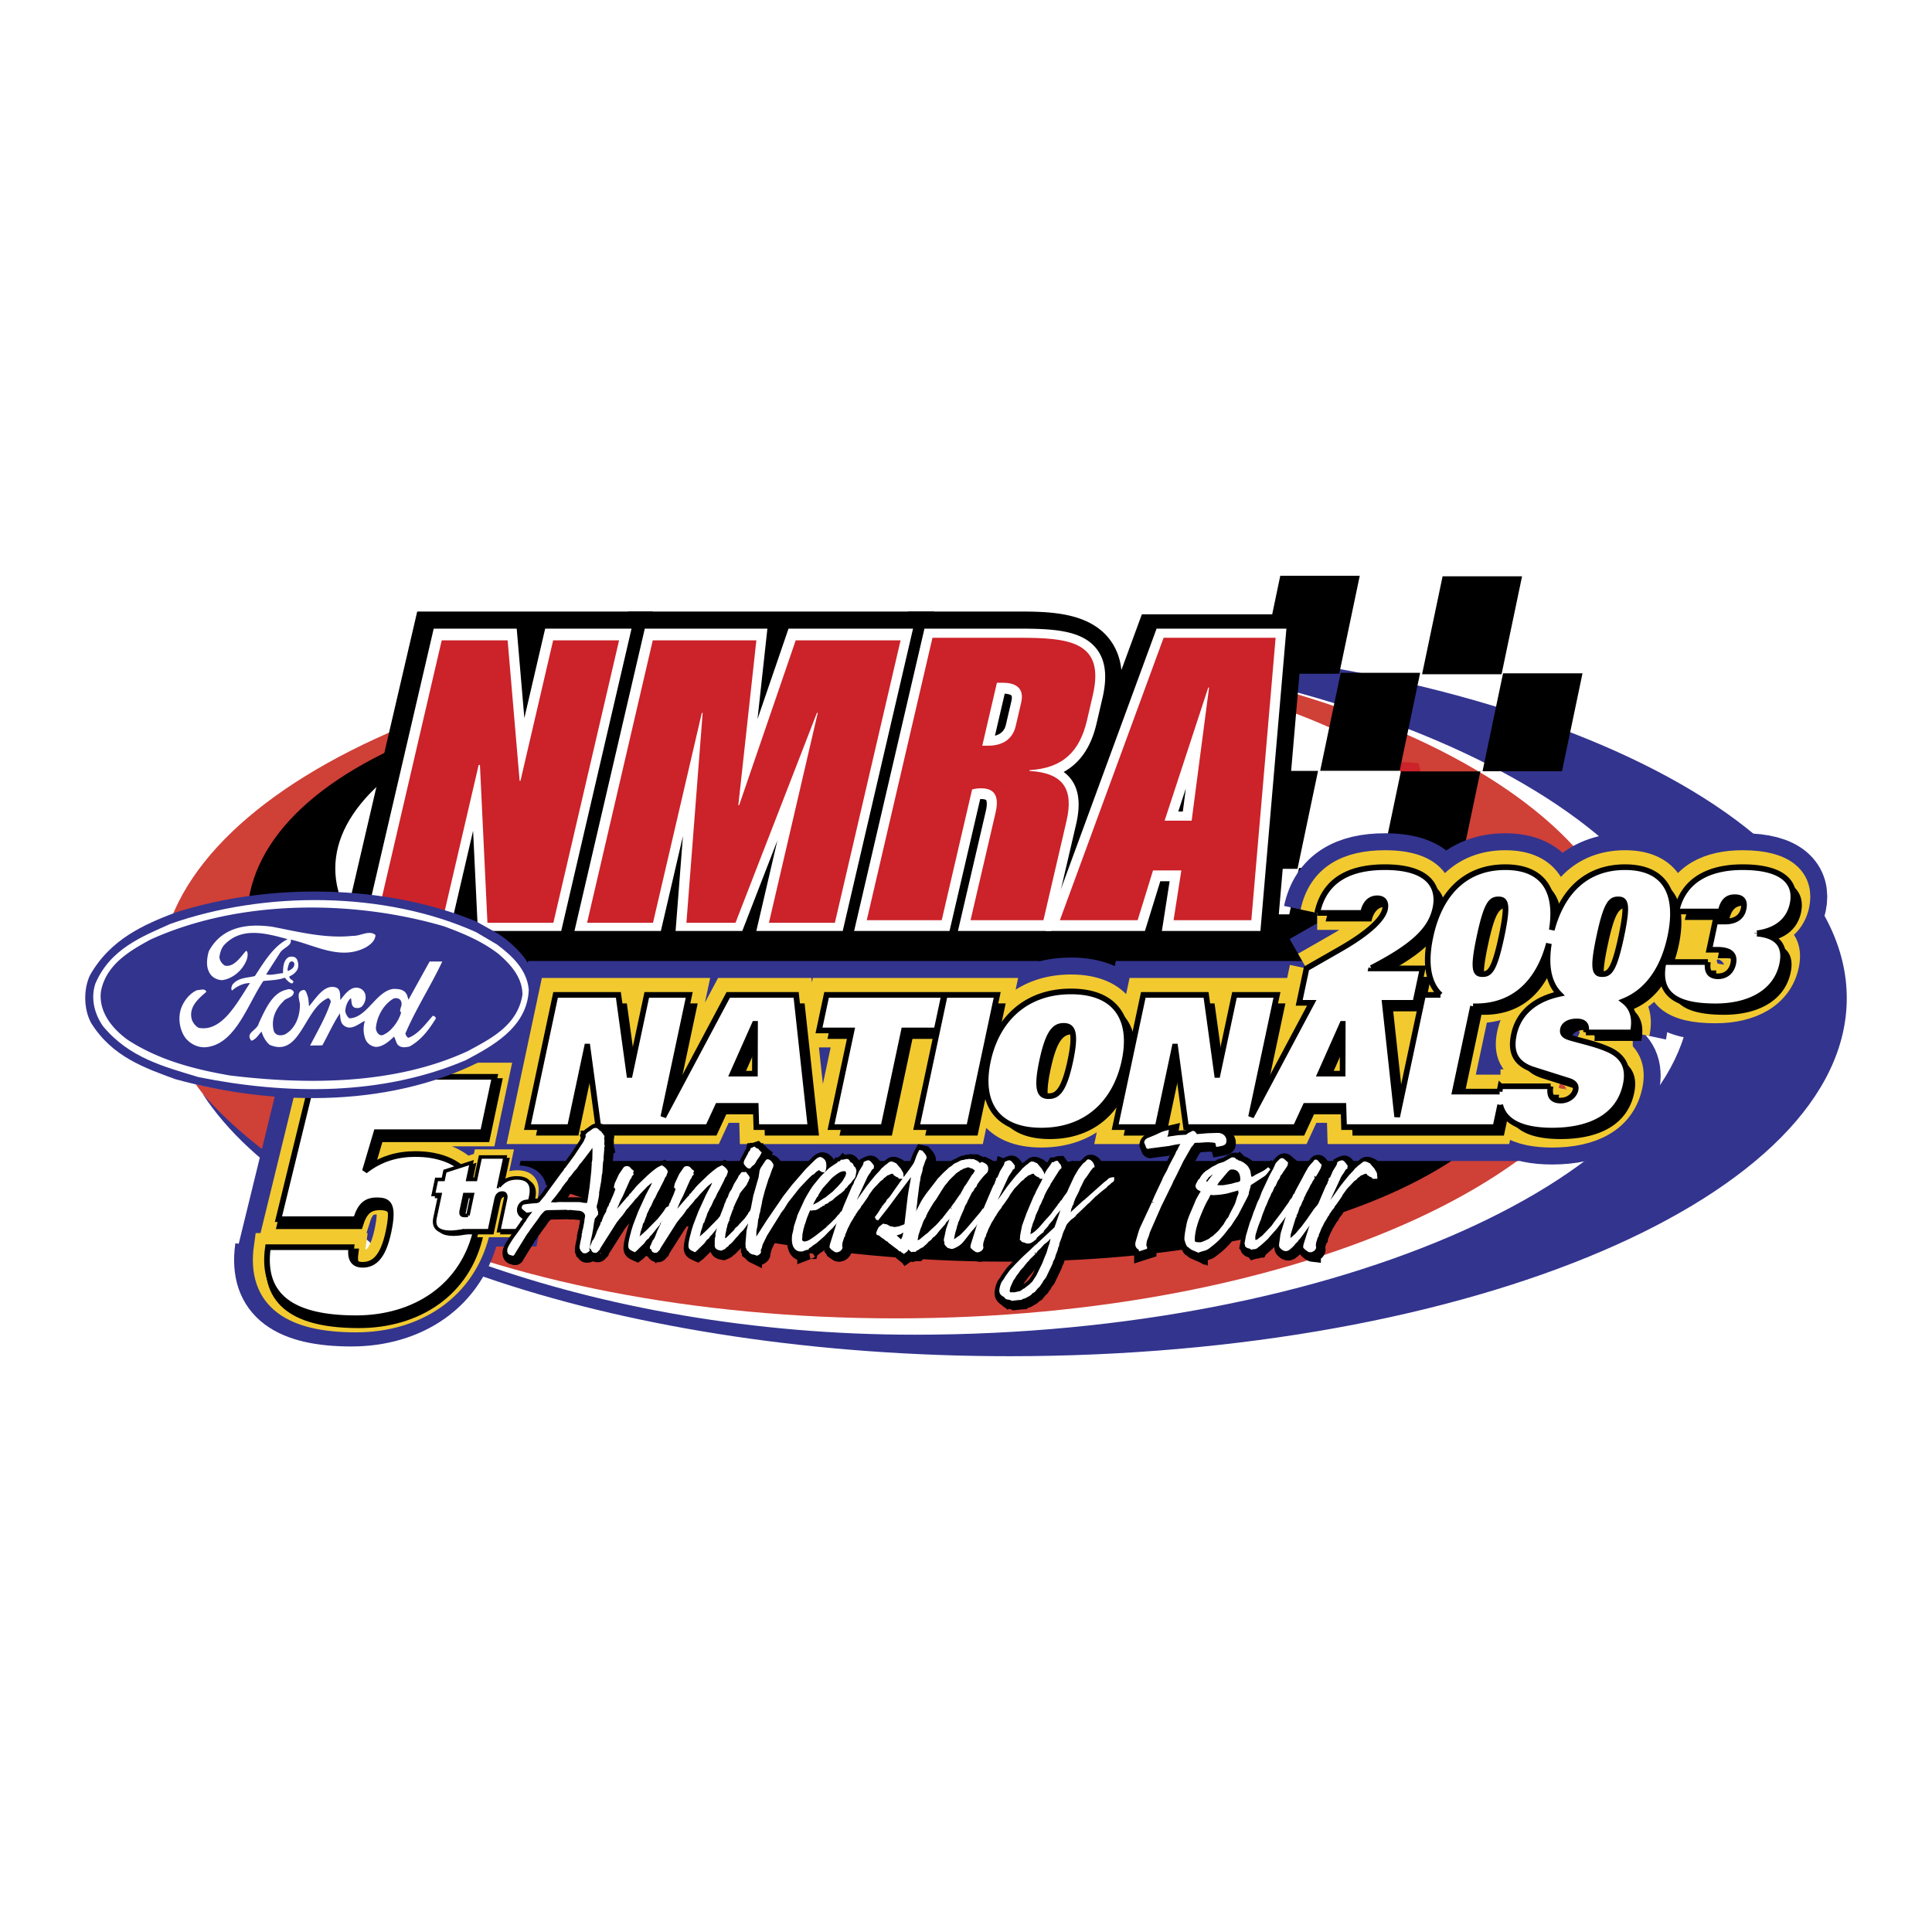 <svg xmlns="http://www.w3.org/2000/svg" width="2500" height="2500" viewBox="0 0 192.756 192.756"><path fill-rule="evenodd" clip-rule="evenodd" fill="#fff" d="M0 0h192.756v192.756H0V0z"/><path d="M15.921 97.664c0 18.706 32.884 33.87 73.45 33.87s73.449-15.164 73.449-33.87-32.883-33.87-73.449-33.87-73.45 15.164-73.45 33.87z" fill-rule="evenodd" clip-rule="evenodd" fill="#cf4037"/><path d="M24.702 90.59c-1.484 15.762 26.293 31.269 62.045 34.636 35.751 3.368 65.937-6.678 67.423-22.439 1.482-15.762-26.295-31.268-62.046-34.636-35.752-3.369-65.937 6.678-67.422 22.439z" fill-rule="evenodd" clip-rule="evenodd"/><path fill-rule="evenodd" clip-rule="evenodd" fill="#33348e" d="M145.559 115.045h-104.3v-9.34h104.3v9.34z"/><path d="M44.047 119.351h-.662l.321-1.508h.662l.175-.824 2.647-.855-.357 1.68h1.11l-.32 1.508h-1.11l-.333 1.569c-.082.387.012.52.307.52.173 0 .377 0 .614-.062l-.32 1.508c-.586.122-1.199.224-1.688.224-.958 0-1.781-.295-1.538-1.436l.492-2.324z" fill-rule="evenodd" clip-rule="evenodd" fill="#fff" stroke="#33348e" stroke-width="2.818" stroke-miterlimit="2.613"/><path d="M48.073 115.603h2.465l-.624 2.934h.021c.474-.55.954-.846 1.789-.846 1.029 0 1.664.51 1.376 1.864l-.723 3.402h-2.465l.673-3.168c.081-.377-.027-.591-.322-.591-.275 0-.523.163-.61.57l-.678 3.188H46.51l1.563-7.353z" fill-rule="evenodd" clip-rule="evenodd" fill="#fff" stroke="#33348e" stroke-width="2.818" stroke-miterlimit="2.613"/><path d="M33.451 86.651c0 11.964 25.227 21.663 56.346 21.663 31.12 0 56.346-9.698 56.346-21.663s-25.227-21.664-56.346-21.664c-31.119 0-56.346 9.7-56.346 21.664z" fill-rule="evenodd" clip-rule="evenodd" fill="#fff"/><path fill-rule="evenodd" clip-rule="evenodd" d="M129.506 99.052H46.017v-7.827h83.489v7.827z"/><path d="M100.723 63.861c-3.814 0-7.568.112-11.247.324.622-.007 1.245-.01 1.87-.01 42.381 0 77.309 17.261 77.309 35.028s-35.014 33.961-77.393 33.961c-32.199 0-59.712-11-71.076-24.077 9.729 15.117 42.099 26.222 80.537 26.222 46.133 0 83.529-15.994 83.529-35.724 0-19.73-37.397-35.724-83.529-35.724z" fill-rule="evenodd" clip-rule="evenodd" fill="#33348e"/><path fill-rule="evenodd" clip-rule="evenodd" fill="#cc2229" d="M138.936 75.969l1.103 1.401h1.785l-.299-1.231-2.589-.17z"/><path fill-rule="evenodd" clip-rule="evenodd" fill="#fff" d="M114.342 67.331h-4.414v-5.213h4.414v5.213z"/><path fill-rule="evenodd" clip-rule="evenodd" d="M129.453 86.684l2.049-9.772h-7.93l-2.047 9.772h7.928zM145.65 86.734l2.047-9.77h-7.929l-2.045 9.77h7.927zM135.486 96.364l2.045-9.769h-7.929l-2.045 9.769h7.929zM151.68 96.416l2.049-9.771h-7.93l-2.047 9.771h7.928z"/><path d="M130.35 96.619l3.35-1.918m-.001 0c3.121-1.79 4.299-3.123 4.484-4 .168-.785-.244-1.078-.775-1.078-.621 0-1.191.365-1.424 1.461m0 .001h-4.566m0 0c.686-3.233 3.145-4.567 6.76-4.567 4.402 0 5.479 1.991 5.031 4.091-.443 2.083-2.053 3.727-6.402 5.974m0 0l-.008.036h5.133l-.73 3.435h-11.58l.729-3.435m19.829-10.101c4.111 0 5.406 2.758 4.518 6.941-.891 4.183-3.357 6.942-7.469 6.942-4.109 0-5.404-2.759-4.516-6.942s3.357-6.941 7.467-6.941m-2.268 10.669c.695 0 1.166-.33 1.889-3.727.723-3.398.391-3.727-.305-3.727-.693 0-1.166.329-1.887 3.727-.722 3.396-.39 3.727.303 3.727m14.215-10.669c4.109 0 5.404 2.758 4.516 6.941s-3.357 6.942-7.467 6.942c-4.111 0-5.404-2.759-4.516-6.942s3.358-6.941 7.467-6.941m-2.268 10.669c.693 0 1.166-.33 1.889-3.727.723-3.398.389-3.727-.305-3.727s-1.166.329-1.889 3.727c-.722 3.396-.388 3.727.305 3.727m11.272-5.244h.967m0 0c1.061 0 1.688-.457 1.857-1.261.137-.639-.008-1.169-.865-1.169-.73 0-1.191.365-1.418 1.425m0 0h-4.42m0 0c.695-3.27 3.441-4.42 6.602-4.42 4.129 0 5.432 1.607 4.988 3.689-.299 1.407-1.34 2.613-3.539 2.905m0 0l-.008.037m0 0c2.367.2 2.838 1.515 2.512 3.05-.594 2.795-3.25 4.202-6.648 4.202-4.201 0-5.824-1.389-5.18-4.421m0 0h4.422m-.001 0c-.176 1.078.316 1.424 1.012 1.424.822 0 1.355-.529 1.514-1.278.191-.895-.293-1.37-1.627-1.37m0 0h-.768l.6-2.812M55.43 99.263h6.266l1.098 7.982h.037l1.697-7.982h4.238l-2.803 13.189h-6.266l-1.086-8.038h-.037l-1.708 8.038h-4.238l2.802-13.189zm17.226 0h6.777l1.434 13.189H75.46l-.061-2.119h-3.782l-.98 2.119h-5.005l7.024-13.189zm2.66 7.855l.015-4.969h-.036l-2.208 4.969h2.229zm9.647-4.311h-3.251l.753-3.544h11.728l-.753 3.544h-3.251l-2.05 9.646h-5.224l2.048-9.646zm9.303-3.544h5.224l-2.803 13.189h-5.225l2.804-13.189zm12.586-.347c4.549 0 6.213 2.831 5.338 6.941-.873 4.11-3.74 6.941-8.289 6.941-4.547 0-6.211-2.831-5.338-6.941.875-4.11 3.742-6.941 8.289-6.941m-2.221 10.448c.805 0 1.504-.456 2.152-3.507.633-2.978.18-3.507-.662-3.507-.84 0-1.518.529-2.15 3.507-.649 3.051-.143 3.507.66 3.507m9.435-10.101h6.266l1.098 7.982h.037l1.697-7.982h4.238l-2.805 13.189h-6.266l-1.086-8.038h-.037l-1.707 8.038h-4.238l2.803-13.189zm17.227 0h6.777l1.434 13.189h-5.406l-.062-2.119h-3.781l-.98 2.119h-5.004l7.022-13.189zm2.66 7.855l.014-4.969h-.035l-2.207 4.969h2.228zm8.026-7.855h5.225l-2.051 9.646h4.805l-.754 3.544h-10.027l2.802-13.19zm16.248 3.745c.156-.822-.242-1.097-.918-1.097-.842 0-1.285.366-1.369.768-.102.475.166.676.68.841.941.292 2.709.657 3.922 1.224 1.516.694 1.994 1.881 1.656 3.471-.688 3.233-3.605 4.585-7.332 4.585-3.178 0-5.891-.986-5.16-4.421m-.001-.001h5.004m0 0c-.076.365-.082.731.061 1.005.146.256.441.42.934.42.768 0 1.365-.493 1.49-1.077.105-.493-.225-.749-.688-.896m0 0l-3.475-1.096m0 0c-1.9-.603-2.352-1.827-1.99-3.525.582-2.74 3.123-4.293 6.977-4.293 3.289 0 5.537 1.022 4.885 4.092m-.001 0h-4.676" fill="none" stroke="#33348e" stroke-width="6.763" stroke-miterlimit="2.613"/><path d="M130.35 96.619l3.35-1.918m-.001 0c3.121-1.79 4.299-3.123 4.484-4 .168-.785-.244-1.078-.775-1.078-.621 0-1.191.365-1.424 1.461m0 .001h-4.566m0 0c.686-3.233 3.145-4.567 6.76-4.567 4.402 0 5.479 1.991 5.031 4.091-.443 2.083-2.053 3.727-6.402 5.974m0 0l-.008.036h5.133l-.73 3.435h-11.58l.729-3.435m19.829-10.101c4.111 0 5.406 2.758 4.518 6.941-.891 4.183-3.357 6.942-7.469 6.942-4.109 0-5.404-2.759-4.516-6.942s3.357-6.941 7.467-6.941m-2.268 10.669c.695 0 1.166-.33 1.889-3.727.723-3.398.391-3.727-.305-3.727-.693 0-1.166.329-1.887 3.727-.722 3.396-.39 3.727.303 3.727m14.215-10.669c4.109 0 5.404 2.758 4.516 6.941s-3.357 6.942-7.467 6.942c-4.111 0-5.404-2.759-4.516-6.942s3.358-6.941 7.467-6.941m-2.268 10.669c.693 0 1.166-.33 1.889-3.727.723-3.398.389-3.727-.305-3.727s-1.166.329-1.889 3.727c-.722 3.396-.388 3.727.305 3.727m11.272-5.244h.967m0 0c1.061 0 1.688-.457 1.857-1.261.137-.639-.008-1.169-.865-1.169-.73 0-1.191.365-1.418 1.425m0 0h-4.42m0 0c.695-3.27 3.441-4.42 6.602-4.42 4.129 0 5.432 1.607 4.988 3.689-.299 1.407-1.34 2.613-3.539 2.905m0 0l-.008.037m0 0c2.367.2 2.838 1.515 2.512 3.05-.594 2.795-3.25 4.202-6.648 4.202-4.201 0-5.824-1.389-5.18-4.421m0 0h4.422m-.001 0c-.176 1.078.316 1.424 1.012 1.424.822 0 1.355-.529 1.514-1.278.191-.895-.293-1.37-1.627-1.37m0 0h-.768l.6-2.812M55.43 99.263h6.266l1.098 7.982h.037l1.697-7.982h4.238l-2.803 13.189h-6.266l-1.086-8.038h-.037l-1.708 8.038h-4.238l2.802-13.189zm17.226 0h6.777l1.434 13.189H75.46l-.061-2.119h-3.782l-.98 2.119h-5.005l7.024-13.189zm2.66 7.855l.015-4.969h-.036l-2.208 4.969h2.229zm9.647-4.311h-3.251l.753-3.544h11.728l-.753 3.544h-3.251l-2.05 9.646h-5.224l2.048-9.646zm9.303-3.544h5.224l-2.803 13.189h-5.225l2.804-13.189zm12.586-.347c4.549 0 6.213 2.831 5.338 6.941-.873 4.11-3.74 6.941-8.289 6.941-4.547 0-6.211-2.831-5.338-6.941.875-4.11 3.742-6.941 8.289-6.941m-2.221 10.448c.805 0 1.504-.456 2.152-3.507.633-2.978.18-3.507-.662-3.507-.84 0-1.518.529-2.15 3.507-.649 3.051-.143 3.507.66 3.507m9.435-10.101h6.266l1.098 7.982h.037l1.697-7.982h4.238l-2.805 13.189h-6.266l-1.086-8.038h-.037l-1.707 8.038h-4.238l2.803-13.189zm17.227 0h6.777l1.434 13.189h-5.406l-.062-2.119h-3.781l-.98 2.119h-5.004l7.022-13.189zm2.66 7.855l.014-4.969h-.035l-2.207 4.969h2.228zm8.026-7.855h5.225l-2.051 9.646h4.805l-.754 3.544h-10.027l2.802-13.19zm16.248 3.745c.156-.822-.242-1.097-.918-1.097-.842 0-1.285.366-1.369.768-.102.475.166.676.68.841.941.292 2.709.657 3.922 1.224 1.516.694 1.994 1.881 1.656 3.471-.688 3.233-3.605 4.585-7.332 4.585-3.178 0-5.891-.986-5.16-4.421m-.001-.001h5.004m0 0c-.076.365-.082.731.061 1.005.146.256.441.42.934.42.768 0 1.365-.493 1.49-1.077.105-.493-.225-.749-.688-.896m0 0l-3.475-1.096m0 0c-1.9-.603-2.352-1.827-1.99-3.525.582-2.74 3.123-4.293 6.977-4.293 3.289 0 5.537 1.022 4.885 4.092m-.001 0h-4.676" fill="none" stroke="#f2ca30" stroke-width="3.381" stroke-miterlimit="2.613"/><path d="M95.111 100.108l-2.803 13.188h5.224l2.805-13.188h-5.226zm-.072 0H83.311l-.753 3.544h3.252l-2.05 9.645h5.224l2.05-9.645h3.252l.753-3.544zm-21.538 0l-6.476 12.16 2.585-12.16h-4.238l-1.697 7.982h-.037l-1.098-7.982h-6.266l-2.804 13.188h4.238l1.708-8.037h.037l1.086 8.037h10.942l.98-2.118h3.781l.061 2.118h5.407l-1.435-13.188h-6.774zm2.66 7.856h-2.229l2.207-4.969h.037l-.015 4.969zm31.536-8.203c-4.549 0-7.416 2.832-8.289 6.942s.789 6.941 5.338 6.941 7.416-2.831 8.289-6.941-.789-6.942-5.338-6.942zm-.068 6.942c-.648 3.05-1.348 3.507-2.152 3.507s-1.311-.457-.662-3.507c.635-2.979 1.312-3.507 2.152-3.507.842 0 1.295.529.662 3.507zm67.07-19.34c-3.16 0-5.908 1.151-6.602 4.421h4.42c.225-1.06.688-1.425 1.418-1.425.857 0 1 .529.865 1.169-.172.804-.799 1.261-1.857 1.261h-.969l-.598 2.812h.768c1.334 0 1.816.475 1.627 1.37-.16.749-.691 1.279-1.514 1.279-.695 0-1.188-.348-1.014-1.426h-4.42c-.645 3.033.979 4.421 5.18 4.421 3.398 0 6.053-1.406 6.648-4.201.326-1.534-.145-2.85-2.512-3.051l.008-.036c2.197-.292 3.24-1.498 3.539-2.905.445-2.081-.858-3.689-4.987-3.689zm-7.211 6.942c.889-4.183-.406-6.941-4.516-6.941-3.883 0-6.301 2.462-7.305 6.262.609-3.8-.76-6.262-4.643-6.262-4.109 0-6.578 2.759-7.467 6.941-.549 2.583-.264 4.621 1 5.804h-1.734l-2.586 12.166-1.236-11.375h3.045l.73-3.435h-5.133l.008-.036c4.35-2.247 5.959-3.891 6.402-5.974.447-2.101-.629-4.092-5.031-4.092-3.617 0-6.074 1.333-6.76 4.567h4.566c.232-1.096.803-1.461 1.424-1.461.529 0 .943.292.775 1.078-.186.877-1.365 2.21-4.484 4l-3.35 1.918-.73 3.435h1.252l-6.055 11.369 2.586-12.16h-4.238l-1.697 7.982h-.037l-1.098-7.982h-6.266l-2.805 13.188h4.24l1.707-8.037h.037l1.086 8.037h10.941l.98-2.118h3.781l.061 2.118h15.107l.471-2.216c.465 1.948 2.684 2.563 5.191 2.563 3.727 0 6.645-1.352 7.332-4.585.338-1.59-.141-2.777-1.656-3.471-1.213-.566-2.98-.932-3.922-1.225-.514-.164-.781-.365-.68-.84.084-.402.527-.768 1.367-.768.676 0 1.074.274.918 1.097h4.678c.314-1.485-.049-2.49-.883-3.133 2.434-.987 3.967-3.307 4.627-6.414zm-32.691 13.659h-2.229l2.207-4.969h.037l-.015 4.969zm13.656-13.659c.723-3.397 1.195-3.727 1.889-3.727s1.025.329.305 3.727c-.723 3.397-1.193 3.727-1.889 3.727-.694-.001-1.026-.33-.305-3.727zm8.899 14.371c.463.146.791.401.688.895-.125.585-.723 1.078-1.49 1.078-.494 0-.787-.164-.934-.42-.143-.274-.139-.64-.061-1.005h-5.006a5.8 5.8 0 0 0-.086.529h-4.465l1.809-8.512c.09.002.176.005.268.005 3.883 0 6.299-2.462 7.305-6.262-.354 2.195-.039 3.94 1.033 5.025-2.471.537-4.078 1.938-4.525 4.045-.361 1.698.09 2.923 1.99 3.525l3.474 1.097zm5.24-14.371c-.721 3.397-1.193 3.727-1.887 3.727-.695 0-1.027-.329-.305-3.727s1.193-3.727 1.889-3.727c.693 0 1.025.329.303 3.727z" fill-rule="evenodd" clip-rule="evenodd"/><path d="M94.193 99.263H82.465l-.753 3.545h3.251l-2.05 9.645h5.224l2.05-9.645h3.251l.755-3.545zm.073 0l-2.804 13.189h5.225l2.803-13.189h-5.224zm-21.61 0l-6.476 12.16 2.585-12.16h-4.238l-1.697 7.982h-.037l-1.098-7.982H55.43l-2.803 13.189h4.238l1.708-8.037h.037l1.086 8.037h10.941l.98-2.119h3.782l.061 2.119h5.407l-1.434-13.189h-6.777zm2.66 7.855h-2.229l2.208-4.969h.036l-.015 4.969zm98.538-20.6c-3.16 0-5.906 1.151-6.602 4.42h4.42c.225-1.06.688-1.425 1.418-1.425.857 0 1.002.53.865 1.169-.17.804-.797 1.261-1.857 1.261h-.967l-.6 2.813h.768c1.334 0 1.818.475 1.627 1.371-.158.749-.691 1.277-1.514 1.277-.695 0-1.188-.347-1.012-1.424h-4.422c-.645 3.033.979 4.421 5.18 4.421 3.398 0 6.055-1.407 6.648-4.202.326-1.534-.145-2.849-2.512-3.05l.008-.037c2.199-.292 3.24-1.498 3.539-2.904.444-2.083-.859-3.69-4.987-3.69zm-67.002 12.398c-4.547 0-7.414 2.831-8.289 6.941-.873 4.11.791 6.941 5.338 6.941 4.549 0 7.416-2.831 8.289-6.941.874-4.11-.79-6.941-5.338-6.941zm-.069 6.941c-.648 3.051-1.348 3.507-2.152 3.507-.803 0-1.309-.456-.66-3.507.633-2.978 1.311-3.507 2.15-3.507.842.001 1.295.53.662 3.507zm59.86-12.397c.889-4.184-.406-6.942-4.516-6.942-3.883 0-6.299 2.462-7.305 6.262.609-3.799-.76-6.262-4.643-6.262-4.109 0-6.578 2.758-7.467 6.942-.549 2.582-.264 4.62 1 5.803h-1.734l-2.586 12.166-1.236-11.375h3.045l.73-3.435h-5.133l.008-.036c4.35-2.247 5.959-3.891 6.402-5.973.447-2.101-.629-4.092-5.031-4.092-3.615 0-6.074 1.333-6.76 4.567h4.566c.232-1.096.803-1.461 1.424-1.461.531 0 .943.292.775 1.078-.186.877-1.363 2.21-4.484 4l-3.35 1.917-.729 3.435h1.25l-6.055 11.369 2.586-12.16h-4.238l-1.697 7.982h-.037l-1.098-7.982h-6.266l-2.803 13.189h4.238l1.707-8.037h.037l1.086 8.037h10.941l.98-2.119h3.781l.062 2.119h15.105l.473-2.217c.463 1.948 2.682 2.563 5.189 2.563 3.727 0 6.645-1.352 7.332-4.584.338-1.59-.141-2.777-1.656-3.472-1.213-.566-2.98-.932-3.922-1.224-.514-.165-.781-.366-.68-.841.084-.401.527-.768 1.369-.768.676 0 1.074.274.916 1.097h4.678c.316-1.485-.049-2.49-.881-3.133 2.433-.986 3.966-3.307 4.627-6.413zm-32.69 13.658h-2.229l2.207-4.969h.035l-.013 4.969zm13.656-13.658c.721-3.398 1.193-3.727 1.887-3.727.695 0 1.027.329.305 3.727-.723 3.396-1.193 3.727-1.889 3.727-.693 0-1.025-.331-.303-3.727zm8.897 14.37c.463.146.793.402.688.896-.125.584-.723 1.077-1.49 1.077-.492 0-.787-.163-.934-.42-.143-.273-.139-.64-.061-1.005h-5.006a6.61 6.61 0 0 0-.086.53h-4.465l1.811-8.513c.088.002.176.006.266.006 3.883 0 6.299-2.463 7.305-6.262-.352 2.194-.039 3.939 1.033 5.025-2.469.536-4.078 1.938-4.525 4.044-.361 1.699.09 2.923 1.99 3.525l3.474 1.097zm5.242-14.37c-.723 3.396-1.195 3.727-1.889 3.727s-1.027-.33-.305-3.727c.723-3.398 1.195-3.727 1.889-3.727s1.028.329.305 3.727z" fill-rule="evenodd" clip-rule="evenodd" fill="#fff"/><path d="M94.193 99.263H82.465l-.753 3.545h3.251l-2.05 9.645h5.224l2.05-9.645h3.251l.755-3.545zm.073 0l-2.804 13.189h5.225l2.803-13.189h-5.224zm-21.61 0l-6.476 12.16 2.585-12.16h-4.238l-1.697 7.982h-.037l-1.098-7.982H55.43l-2.803 13.189h4.238l1.708-8.037h.037l1.086 8.037h10.941l.98-2.119h3.782l.061 2.119h5.407l-1.434-13.189h-6.777zm2.66 7.855h-2.229l2.208-4.969h.036l-.015 4.969zm98.538-20.6c-3.16 0-5.906 1.151-6.602 4.42m0 0h4.42m0 0c.225-1.06.688-1.425 1.418-1.425.857 0 1.002.53.865 1.169-.17.804-.797 1.261-1.857 1.261m0 0h-.967l-.6 2.813h.768m0 0c1.334 0 1.818.475 1.627 1.371-.158.749-.691 1.277-1.514 1.277-.695 0-1.188-.347-1.012-1.424m0 0h-4.422m.001 0c-.645 3.033.979 4.421 5.18 4.421 3.398 0 6.055-1.407 6.648-4.202.326-1.534-.145-2.849-2.512-3.05m0 0l.008-.037m0 0c2.199-.292 3.24-1.498 3.539-2.904.443-2.083-.859-3.69-4.988-3.69m-67.002 12.398c-4.547 0-7.414 2.831-8.289 6.941-.873 4.11.791 6.941 5.338 6.941 4.549 0 7.416-2.831 8.289-6.941.874-4.11-.79-6.941-5.338-6.941m-.069 6.941c-.648 3.051-1.348 3.507-2.152 3.507-.803 0-1.309-.456-.66-3.507.633-2.978 1.311-3.507 2.15-3.507.842.001 1.295.53.662 3.507m59.86-12.397c.889-4.184-.406-6.942-4.516-6.942-3.883 0-6.299 2.462-7.305 6.262.609-3.799-.76-6.262-4.643-6.262-4.109 0-6.578 2.758-7.467 6.942-.549 2.582-.264 4.62 1 5.803m.001 0h-1.734l-2.586 12.166-1.236-11.375h3.045l.73-3.435h-5.133l.008-.036m0 0c4.35-2.247 5.959-3.891 6.402-5.973.447-2.101-.629-4.092-5.031-4.092-3.615 0-6.074 1.333-6.76 4.567m0 0h4.566m0 0c.232-1.096.803-1.461 1.424-1.461.531 0 .943.292.775 1.078-.186.877-1.363 2.21-4.484 4m0 0l-3.35 1.917-.729 3.435h1.25l-6.055 11.369 2.586-12.16h-4.238l-1.697 7.982h-.037l-1.098-7.982h-6.266l-2.803 13.189h4.238l1.707-8.037h.037l1.086 8.037h10.941l.98-2.119h3.781l.062 2.119h15.105l.473-2.217m.004 0c.463 1.948 2.682 2.563 5.189 2.563 3.727 0 6.645-1.352 7.332-4.584.338-1.59-.141-2.777-1.656-3.472-1.213-.566-2.98-.932-3.922-1.224-.514-.165-.781-.366-.68-.841.084-.401.527-.768 1.369-.768.676 0 1.074.274.916 1.097m.001.002h4.678m-.001 0c.316-1.485-.049-2.49-.881-3.133 2.428-.988 3.961-3.309 4.621-6.415m-32.689 13.658h-2.229l2.207-4.969h.035l-.013 4.969zm13.656-13.658c.721-3.398 1.193-3.727 1.887-3.727.695 0 1.027.329.305 3.727-.723 3.396-1.193 3.727-1.889 3.727-.693 0-1.025-.331-.303-3.727m8.897 14.37c.463.146.793.402.688.896-.125.584-.723 1.077-1.49 1.077-.492 0-.787-.163-.934-.42-.143-.273-.139-.64-.061-1.005m0 0h-5.006m0 0a6.61 6.61 0 0 0-.086.53m0 0h-4.465l1.811-8.513m0 .001c.088.002.176.006.266.006 3.883 0 6.299-2.463 7.305-6.262-.352 2.194-.039 3.939 1.033 5.025-2.469.536-4.078 1.938-4.525 4.044-.361 1.699.09 2.923 1.99 3.525m-.001 0l3.475 1.096m5.242-14.37c-.723 3.396-1.195 3.727-1.889 3.727s-1.027-.33-.305-3.727c.723-3.398 1.195-3.727 1.889-3.727s1.028.329.305 3.727" fill="none" stroke="#000" stroke-width=".564" stroke-miterlimit="2.613"/><path d="M30.793 107.435h18.104l-1.175 5.525H37.094l-1.146 3.868m0 0c1.602-1.269 3.316-1.69 5.039-1.69 4.355 0 7.132 2.535 6.109 7.346-1.265 5.947-6.244 9.035-12.029 9.035-6.175 0-9.51-2.048-8.797-7.086m.001 0h8.32m0 0c-.142.976.082 1.755 1.122 1.755 1.137 0 2.044-.747 2.583-3.282.594-2.795-.013-3.152-1.15-3.152-1.105 0-1.671.52-2.091 1.885m0-.001h-7.736l3.474-14.203" fill="none" stroke="#33348e" stroke-width="5.636" stroke-miterlimit="2.613"/><path d="M31.254 107.435h18.104l-1.174 5.525H37.556l-1.147 3.868c1.602-1.269 3.317-1.69 5.04-1.69 4.355 0 7.132 2.535 6.109 7.346-1.265 5.947-6.243 9.035-12.029 9.035-6.175 0-9.51-2.048-8.797-7.086h8.32c-.142.976.082 1.755 1.122 1.755 1.137 0 2.044-.747 2.583-3.282.594-2.795-.013-3.152-1.15-3.152-1.105 0-1.671.52-2.091 1.885h-7.735l3.473-14.204z" fill-rule="evenodd" clip-rule="evenodd" fill="#fff" stroke="#f2ca30" stroke-width="2.818" stroke-miterlimit="2.613"/><path d="M31.536 107.998H49.64l-1.174 5.525H37.837l-1.147 3.867c1.602-1.268 3.317-1.689 5.04-1.689 4.355 0 7.131 2.534 6.108 7.346-1.264 5.947-6.243 9.034-12.028 9.034-6.175 0-9.51-2.047-8.797-7.085h8.32c-.142.976.082 1.755 1.122 1.755 1.138 0 2.044-.747 2.583-3.282.594-2.796-.013-3.153-1.15-3.153-1.104 0-1.67.521-2.09 1.886h-7.735l3.473-14.204z" fill-rule="evenodd" clip-rule="evenodd" fill="#fff" stroke="#000" stroke-width=".845" stroke-miterlimit="2.613"/><path d="M43.918 119.124h-.662l.32-1.507h.662l.176-.825 2.646-.855-.357 1.681h1.11l-.32 1.507h-1.11l-.333 1.568c-.083.387.012.52.307.52.173 0 .377 0 .614-.061l-.32 1.508c-.586.122-1.199.224-1.688.224-.958 0-1.781-.296-1.539-1.437l.494-2.323z" fill-rule="evenodd" clip-rule="evenodd" stroke="#f2ca30" stroke-width="1.409" stroke-miterlimit="2.613"/><path d="M47.944 115.376h2.465l-.623 2.934h.02c.474-.551.954-.846 1.789-.846 1.029 0 1.665.509 1.376 1.864l-.723 3.402h-2.465l.673-3.168c.08-.377-.027-.591-.323-.591-.274 0-.523.163-.61.57l-.678 3.188H46.38l1.564-7.353z" fill-rule="evenodd" clip-rule="evenodd" stroke="#f2ca30" stroke-width="1.409" stroke-miterlimit="2.613"/><path d="M31.254 107.435h18.104l-1.174 5.525H37.556l-1.147 3.868c1.602-1.269 3.317-1.69 5.04-1.69 4.355 0 7.132 2.535 6.109 7.346-1.265 5.947-6.243 9.035-12.029 9.035-6.175 0-9.51-2.048-8.797-7.086h8.32c-.142.976.082 1.755 1.122 1.755 1.137 0 2.044-.747 2.583-3.282.594-2.795-.013-3.152-1.15-3.152-1.105 0-1.671.52-2.091 1.885h-7.735l3.473-14.204z" fill-rule="evenodd" clip-rule="evenodd" fill="#fff" stroke="#000" stroke-width=".564" stroke-miterlimit="2.613"/><path d="M44.2 119.406h-.663l.321-1.508h.662l.175-.825 2.646-.855-.357 1.681h1.11l-.32 1.508h-1.11l-.333 1.568c-.082.388.012.52.307.52.173 0 .377 0 .614-.062l-.32 1.508c-.586.122-1.198.225-1.688.225-.958 0-1.781-.296-1.538-1.437l.494-2.323z" fill-rule="evenodd" clip-rule="evenodd" stroke="#000" stroke-width=".282" stroke-miterlimit="2.613"/><path d="M48.226 115.657h2.465l-.624 2.934h.021c.474-.55.954-.846 1.789-.846 1.029 0 1.664.51 1.376 1.864l-.723 3.402h-2.465l.673-3.168c.08-.377-.027-.591-.322-.591-.275 0-.524.163-.61.57l-.678 3.188h-2.465l1.563-7.353z" fill-rule="evenodd" clip-rule="evenodd" stroke="#000" stroke-width=".282" stroke-miterlimit="2.613"/><path d="M43.918 119.124h-.662l.32-1.507h.662l.176-.825 2.646-.855-.357 1.681h1.11l-.32 1.507h-1.11l-.333 1.568c-.083.387.012.52.307.52.173 0 .377 0 .614-.061l-.32 1.508c-.586.122-1.199.224-1.688.224-.958 0-1.781-.296-1.539-1.437l.494-2.323z" fill-rule="evenodd" clip-rule="evenodd" fill="#fff"/><path d="M47.944 115.376h2.465l-.623 2.934h.02c.474-.551.954-.846 1.789-.846 1.029 0 1.665.509 1.376 1.864l-.723 3.402h-2.465l.673-3.168c.08-.377-.027-.591-.323-.591-.274 0-.523.163-.61.57l-.678 3.188H46.38l1.564-7.353z" fill-rule="evenodd" clip-rule="evenodd" fill="#fff"/><path d="M51.575 117.521c-.835 0-1.315.295-1.789.846m0 0h-.021l.624-2.934h-2.465l-.477 2.24h-.764l.357-1.681-2.647.855-.176.825h-.662l-.32 1.508h.662l-.493 2.322m.001.002c-.242 1.141.581 1.437 1.538 1.437.416 0 .92-.075 1.422-.173m0 0l-.004.02h2.465l.677-3.188m0 0c.087-.408.335-.57.611-.57.295 0 .402.214.322.591m0-.001l-.673 3.167h2.465l.723-3.401m0 0c.288-1.355-.347-1.864-1.376-1.864m-5.238 3.749c-.295 0-.389-.133-.307-.521m0 0l.333-1.568h.764l-.44 2.073m0 0a3.147 3.147 0 0 1-.35.016" fill="none" stroke="#000" stroke-width=".352" stroke-miterlimit="2.613"/><path d="M53.367 120.99h-.018l-.48.086h-.017c-.034 0-.051 0-.051-.017l-.189-.154-.171-.138c-.017-.018-.017-.034-.017-.052 0-.068.052-.154.103-.171l.12-.018.223-.034.498-.052.463-.034c.137-.034.274-.085.325-.137l.326-.395.223-.257.274-.396.515-.702.892-1.218c.206-.223.274-.394.274-.394l.103-.104.875-1.184.771-1.166c.12-.171.188-.291.206-.326l.103-.257.052-.086a.262.262 0 0 0 .034-.137h.052l-.052-.172c.068-.068.103-.12.12-.137l.206-.138.309-.223c.085-.052.154-.068.223-.068s.137.034.257.171l.224.172.034.103.103.069.069.137.051.052-.034.24.034.138-.017.411c0 .017.017.068.034.137l-.034.018V114.9l-.069.754v.275l-.051.24-.034.462-.035.601-.051.188-.069.651-.206 1.132v.206c-.052.412-.155.737-.138.771-.086.257-.103.36-.103.463 0 .068.017.12.034.188l.085.292c.018.017.018.068.018.154v.086c-.052.051-.069.068-.086.12l-.051.034c-.034.086-.069.12-.154.188a.657.657 0 0 0-.034.121c-.035.137-.052.24-.052.291 0-.171-.085.532-.103.635l-.12.686-.103.412-.034.24-.035.171-.017.12-.085.395c0 .034 0 .103.034.188-.154.138-.24.172-.343.172-.069 0-.138-.018-.155-.052l-.085-.104-.069-.068-.017-.085-.051-.086v-.052c0-.034 0-.103.017-.188l.051-.309.137-.617v-.188l.052-.138v-.138l.085-.309.069-.376.034-.155.052-.394.051-.309c0-.326-.292-.618-.669-.669l-.36-.035-.377-.034c-.085-.017-.137-.017-.223-.017h-.103c-.035 0-.086.017-.103.017-.034 0-.052-.017-.069-.017l-.103-.018-1.698.034c-.394.018-.48.034-.6.154a3.341 3.341 0 0 0-.412.446l-.257.377-.309.412-.188.257-.086.138-.12.137-.188.292s-.034.052-.103.138a3.909 3.909 0 0 0-.274.411l-.995 1.611-.085.154c-.017.018-.034.018-.052.018-.017 0-.034-.018-.068-.034-.24-.018-.326-.104-.326-.343 0-.069.017-.172.052-.224.068-.172.154-.326.462-.807.12-.171.24-.342.36-.496l.514-.721.172-.24.103-.171.172-.206s.017-.034.034-.086c.017-.034.086-.154.343-.497.086-.104.172-.206.258-.325.017-.018.051-.069.103-.138-.07-.062-.139-.096-.19-.096zm1.697-.617l.274-.051.309.017s.103-.017.274-.034c.052 0 .24-.018.498 0h1.149c.325 0 .531 0 .6.018l.257.051.258.018h.103c.034 0 .085 0 .137-.034l.068-.309.206-1.372.171-1.612.034-.549c0-.052.017-.085.017-.085l-.017-.155.051-.223c0-.034.018-.119.018-.24l.017-.822-.017-.258c0-.137-.034-.223-.103-.223-.017 0-.051.018-.051.018l-.257.377-.875 1.148-.24.274-.292.429-.274.291c-.104.155-.172.258-.378.498l-.103.086-.172.309-.206.24-.206.273c-.068.086-.12.138-.12.154l-.103.189-.051.052-.052.085c-.205.24-.411.566-.565.721l-.223.274-.12.188c-.069.103-.103.154-.103.188v.034c.053.018.07.035.087.035zM59.231 124.626l.069-.137.171-.412c.155-.137.326-.583.463-.977l.309-.635a.668.668 0 0 0 .051-.189l.069-.017c.034-.104.051-.188.068-.24.103-.31.206-.515.274-.618.154-.257.154-.291.171-.428.069-.138.086-.206.103-.24l.103-.137.068-.24.069-.069.085-.239.257-.584.137-.377c.051-.085.085-.154.085-.206 0-.017-.017-.033-.051-.068l.034-.103-.137-.068c.034-.189.068-.309.103-.378l.326-.702.069-.138.309-.446c.154-.239.171-.257.377-.257.051 0 .12.034.154.052l.206.223c.017.018.068.051.137.104a.446.446 0 0 0-.052.137.5.5 0 0 0 .035.137.833.833 0 0 0-.137.154l-.069.189-.085.085-.755 1.698-.257.497-.463 1.114c-.052.069-.086.104-.086.138s.018.103.052.153l1.389-1.611.257-.257c0-.017.017-.051.017-.086.103-.052.103-.052.172-.171 0 0 .085-.104.222-.258.017 0 .069-.068.155-.188.12-.154.36-.395 1.028-1.029.292-.291.635-.582.978-.841.154-.119.274-.188.548-.309.24.138.446.378.446.481a.516.516 0 0 1-.052.154l-.068.205-.137.189-.12.291c-.395.771-.326.634-.36.72l-.308.549-.052.137c0 .018-.017.018-.051.035-.018.104-.035.171-.052.188l-.189.309-.239.549-.155.257-.137.309-.103.189-.104.325-.137.344c-.052.171-.068.239-.086.257l-.085.068-.103.412-.154.463-.068.343-.069.172c-.017.017-.017.034-.017.068 0 .051.034.103.104.103.085 0 .153-.052.428-.291l.446-.412 1.131-1.148c.035-.052.566-.703.583-.755.206-.309.257-.395.309-.395 0 0 .034.018.051.018 0 .223-.017.274-.171.429l.018.034-.155.086c0 .085-.017.137-.36.531l-.104.171-.137.12c-.035.034-.052.104-.069.206-.069.086-.12.137-.137.154l-.651.806-.189.189-.103.171-.154.12c-.051.034-.137.138-.257.325-.052.069-.137.155-.446.446l-.309.309c-.035.018-.069.069-.138.121-.428-.189-.497-.258-.497-.498 0-.223.103-.771.24-1.2l.035-.172c.085-.291.154-.497.188-.617l.531-1.389.755-1.646c.085-.155.206-.396.377-.704.154-.274.188-.377.274-.617-.052-.068-.103-.103-.138-.103-.051 0-.12.051-.411.292l-.188.153-.291.309-.446.464-.258.308c-.171.172-.291.292-.308.326-.069.154-.566.635-.6.737-.171.154-.171.154-.36.446a5.087 5.087 0 0 1-.445.565c-.155.188-.275.343-.377.48l-1.646 2.589-.034.104-.137.137c-.052.086-.12.12-.172.12-.206 0-.308-.104-.291-.291l-.137-.069c.001-.068.001-.102.018-.102z" fill-rule="evenodd" clip-rule="evenodd" stroke="#000" stroke-width="1.691" stroke-miterlimit="2.613"/><path d="M65.232 124.626l.069-.137.171-.412c.155-.137.326-.583.463-.977l.309-.635a.635.635 0 0 0 .051-.189l.069-.017c.034-.104.051-.188.069-.24.103-.31.206-.515.274-.618.155-.257.155-.291.172-.428.068-.138.085-.206.103-.24l.103-.137.068-.24.069-.069.086-.239.257-.584.137-.377c.052-.085.086-.154.086-.206 0-.017-.017-.033-.052-.068l.035-.103-.137-.068c.034-.189.068-.309.103-.378l.326-.702.069-.138.308-.446c.155-.239.172-.257.377-.257.051 0 .12.034.154.052l.206.223c.018.018.069.051.137.104a.462.462 0 0 0-.051.137c0 .034.018.086.034.137-.068.068-.12.12-.137.154l-.069.189-.086.085-.754 1.698-.257.497-.463 1.114c-.051.069-.085.104-.085.138s.017.103.051.153l1.389-1.611.257-.257c0-.017.018-.051.018-.086.103-.052.103-.052.171-.171 0 0 .085-.104.223-.258.017 0 .069-.068.155-.188.12-.154.36-.395 1.028-1.029.292-.291.634-.582.978-.841.154-.119.274-.188.549-.309.24.138.446.378.446.481a.503.503 0 0 1-.051.154l-.069.205-.137.189-.12.291c-.394.771-.326.634-.36.72l-.309.549-.051.137c0 .018-.018.018-.052.035-.017.104-.034.171-.051.188l-.189.309-.24.549-.154.257-.137.309-.103.189-.103.325-.137.344c-.051.171-.068.239-.085.257l-.085.068-.103.412-.155.463-.068.343-.069.172c-.017.017-.017.034-.017.068 0 .051.035.103.103.103.086 0 .154-.052.429-.291l.446-.412 1.132-1.148c.034-.052.566-.703.583-.755.206-.309.257-.395.309-.395 0 0 .034.018.051.018 0 .223-.017.274-.171.429l.017.034-.154.086c0 .085-.018.137-.361.531l-.103.171-.137.12c-.034.034-.051.104-.068.206-.069.086-.121.137-.137.154l-.652.806-.188.189-.103.171-.154.12c-.051.034-.137.138-.257.325-.051.069-.137.155-.446.446l-.309.309c-.034.018-.068.069-.137.121-.429-.189-.497-.258-.497-.498 0-.223.103-.771.24-1.2l.035-.172c.085-.291.154-.497.188-.617l.532-1.389.754-1.646c.086-.155.206-.396.377-.704.154-.274.188-.377.274-.617-.051-.068-.103-.103-.137-.103-.052 0-.12.051-.412.292l-.188.153-.292.309-.446.464-.257.308c-.172.172-.292.292-.309.326-.068.154-.566.635-.6.737-.171.154-.171.154-.36.446a5.143 5.143 0 0 1-.446.565c-.154.188-.274.343-.377.48l-1.646 2.589-.034.104-.137.137c-.052.086-.121.12-.172.12-.206 0-.309-.104-.292-.291l-.137-.069c-.005-.068-.005-.102.012-.102z" fill-rule="evenodd" clip-rule="evenodd" stroke="#000" stroke-width="1.691" stroke-miterlimit="2.613"/><path d="M71.749 123.769c-.018-.034-.018-.068-.018-.068l.035-.223-.017-.086.051-.224.034-.154.069-.188.017-.188c0-.017.018-.052.035-.103l.068-.274c.051-.104.068-.206.086-.258l.171-.601c.103-.239.223-.582.309-.771l.035-.154.068-.154.068-.172c0-.017.018-.034.034-.034a.495.495 0 0 1 .138-.309c.034-.086.068-.154.085-.188l.035-.137c.069-.155.12-.292.189-.36.068-.104.12-.172.12-.189.035-.068.24-.531.257-.549l.36-.583.085-.205.12-.104.034-.085c.034-.052.086-.104.12-.104h.017c.052.018.086.018.086.018l.154-.018.085.12.137.172a.316.316 0 0 1 .069.154l-.052.034c-.017.12-.034.223-.068.257l-.103.188-.034.104-.034.051c-.068.12-.583.686-.686.893l-.086.24-.274.548-.24.549c-.051.068-.068.103-.068.137 0 .018 0 .035.017.052-.069.12-.086.172-.086.188l-.257.704-.034.153s-.018.035-.052.052l.017.068-.034.018a1.736 1.736 0 0 1-.051.205l-.068.138-.052.257-.069.24-.034.206-.069.309-.017.206c0 .034-.017.086-.034.154.034.137.086.206.189.206.085 0 .137-.035.394-.292l.377-.378c.103-.085.189-.188.258-.291a.51.51 0 0 1 .154-.171c.292-.224.292-.326.36-.36l.138-.154.343-.36.12-.172.223-.309a.426.426 0 0 0 .052-.12l.12-.137.103-.188.189-.206c.017-.034.051-.086.069-.137.103 0 .137.017.205.119l-.154.292-.926 1.355a6.337 6.337 0 0 1-.36.479l-.309.31-.223.273-.171.172a7.42 7.42 0 0 1-.24.291c-.137.154-.24.274-.326.326-.086.068-.155.119-.172.137l-.034.086c-.034.034-.103.068-.206.12-.051.12-.051.12-.412.274-.343-.052-.497-.154-.497-.36v-.515c0-.034.017-.103.017-.188l.051-.034zm3.566-8.866l.017-.034h.052c.034-.069.051-.069.103-.086.069.068.103.103.137.12l.155.052c.034.017.069.067.137.153.034.035.068.086.138.138-.121.257-.172.326-.446.703-.034.086-.068.171-.24.395l-.154.103-.206.223h-.018c-.085 0-.154-.051-.274-.188 0-.019-.017-.019-.017-.035-.103-.103-.12-.138-.12-.188 0-.068.018-.138.034-.188l.36-.669.069-.154.137-.171c.017-.035.051-.086.068-.172h.068v-.002z" fill-rule="evenodd" clip-rule="evenodd" stroke="#000" stroke-width="1.691" stroke-miterlimit="2.613"/><path d="M75.692 123.871l1.149-1.8 1.32-1.921.309-.463.892-1.149 1.354-1.561c.138-.137.652-.651.943-.926.138-.137.326-.24.395-.24.085 0 .206.068.309.172.137.137.172.274.172.617a.971.971 0 0 1-.103.445.522.522 0 0 1-.206-.033l-.257-.206c0-.018-.068.034-.154.085l-.223.138-.188.189a.688.688 0 0 1-.137.085c-.12.086-.292.24-.497.446l-.892.942-1.08 1.372c-.052.069-.086.12-.086.12l-.326.531c-.017.034-.051.069-.085.12-.189.24-.309.396-.326.446-.018.034-.018.052-.034.068l-1.304 2.092-.343.703c-.052.12-.103.188-.103.206l-.085.343c-.017.052-.068.138-.12.258.017.068.035.119.035.171s-.035.086-.086.138c-.086.068-.137.103-.171.103h-.018l-.24-.085-.12-.018c-.051 0-.12-.035-.206-.086a.228.228 0 0 1-.069-.052l-.103-.119c-.017-.035-.069-.069-.137-.121 0-.034-.017-.068-.017-.085l-.086-.12v-.154l-.017-.138v-.018c0-.034.017-.273.052-.651l.051-.651.154-.703v-.154l.172-.84.343-1.767c0-.052.068-.24.154-.549.103-.343.171-.635.377-1.303l.086-.566a.89.89 0 0 1 .172-.445l.325-.497c.12-.172.138-.206.188-.206.086 0 .189.068.309.206.068.103.137.205.137.273a.672.672 0 0 1-.034.12 3.242 3.242 0 0 0-.188.48 3.706 3.706 0 0 0-.138.395l-.12.274-.377 1.2-.257.978-.051.325-.12.549-.051.292-.086.273-.035.293-.068.153-.068.635-.086.429c-.034.154-.034.411-.034.943l.134.019zM84.078 116.206l.274-.137.206-.034a.5.5 0 0 1 .137-.035c.137 0 .206.087.24.258.223.103.292.154.309.24l.051.12.206.292c.018.05.035.103.035.153v.069l-.036.138-.034.223a.536.536 0 0 1-.154.292l-.172.206-.103.153-.343.343c-.068.155-.068.155-.188.172-.103.189-.138.257-.189.292l-.12.103a.812.812 0 0 1-.274.171c0 .035 0 .053-.138.138l-.171.138c-.086.051-.138.103-.138.103l-.205.188-.069.068-.308.172-.155.138-.257.103c-.034.017-.069.052-.103.12-.069 0-.12.017-.137.034l-.138.12-.119.017a.183.183 0 0 0-.052.086c-.12.068-.154.086-.24.138-.12.034-.154.051-.171.051h-.171c-.034 0-.086.018-.154.034-.034-.051-.052-.085-.052-.12 0-.017 0-.034.018-.068.12-.068.206-.103.274-.137.291-.154.497-.258.514-.274l.532-.36.188-.103c.017-.018.154-.12.36-.291l.395-.31.24-.257c.188-.172.292-.292.309-.309l.274-.309c.085-.086.171-.206.257-.36l.206-.36.034-.137c.035-.086.052-.137.052-.137l-.034-.172s0-.018.034-.052c-.12-.138-.206-.172-.343-.172-.24 0-.445.069-.771.292-.223.154-.532.395-.635.515l-.24.274-.617.686-.155.24a.526.526 0 0 1-.103.119c0 .035-.018.069-.018.069l-.068.103c-.068.104-.309.48-.24.395-.017 0-.068.12-.154.274-.085.138-.137.24-.137.258-.035.103-.069.171-.086.171l-.12.138-.034.137-.103.172-.034.12-.103.239c-.034.104-.051.12-.103.154 0 .018.018.035.018.052 0 .018-.035.103-.086.206l-.103.291-.137.446c-.068.154-.085.154-.085.257 0 .018-.018.069-.034.12a.856.856 0 0 0-.052.189c-.034.137-.034.205-.086.411-.017.017-.017.103-.017.223 0 0-.018.172-.034.377v.052c0 .068.017.12.034.138l.103.085.086.086h.103c.309 0 .549-.104 1.046-.463l.24-.171.549-.43.274-.223c.051-.034.12-.085.24-.205.154-.189.206-.155.737-.721l.104-.086c.034-.034.068-.086.12-.154l.12-.12c.017-.051.034-.068.034-.068l.154-.138.069-.103c.017-.052.069-.103.137-.154.017.035.017.035.068.035a.985.985 0 0 1-.223.325l-.429.515-.068.119-.292.309-.068.104-.446.429-.429.446-.566.496c-.034.018-.069.069-.137.121-.103.086-.137.103-.24.171-.103.068-.189.12-.223.154l-.121.104-.239.154a.174.174 0 0 0-.052.085c-.017 0-.034-.017-.034-.017-.017 0-.035.017-.052.052a.897.897 0 0 0-.188.051l-.137.052a.69.69 0 0 1-.257.052c-.48 0-.754-.395-.754-1.081 0-.171.017-.325.017-.377l.12-.497.069-.395.308-.943c.018-.085.018-.137.035-.137l.137-.309.515-1.115c.171-.377.668-1.2.926-1.543.034-.034.206-.257.463-.565.154-.172.24-.292.257-.309l.498-.498.309-.292c.086-.067.189-.137.292-.205.274-.188.446-.292.463-.292.086-.051.086-.051.12-.137.099-.019.15-.036.168-.054z" fill-rule="evenodd" clip-rule="evenodd" stroke="#000" stroke-width="1.691" stroke-miterlimit="2.613"/><path d="M83.94 122.105c.052-.188.103-.31.12-.36l.223-.48.24-.634.738-1.732.137-.309.12-.188.085-.274.206-.377a.188.188 0 0 0 .052-.12c.034-.086.051-.086.206-.48l.36-.583c.034-.052.068-.154.103-.309.171-.085.274-.12.325-.12.086 0 .172.086.326.292.017.033.068.085.103.137l-.018.172c-.085.051-.137.086-.154.12l-.137.24-.223.325a2.882 2.882 0 0 0-.188.36l-1.354 2.932c-.018.018-.018.034-.018.034 0 .018.035.035.103.052l1.475-2.092.36-.463.532-.651.463-.497c.12-.155.206-.258.257-.274.154-.138.171-.189.343-.292 0 0 .103-.086.257-.206a.207.207 0 0 1 .154-.068c.069 0 .206.034.343.12.051.017.085.034.085.034l.274.326.137.153.12.207c.137.24.12.171.137.445 0 .034.017.086.017.154h-.257c-.034-.068-.052-.103-.069-.103l-.223-.086c-.034-.018-.085-.069-.206-.138-.051-.137-.12-.171-.292-.171-.052 0-.103 0-.137.034l-.223.104-.154.051-.24.206-.086.034-.103.137c0 .018-.068.068-.171.138a1.1 1.1 0 0 0-.224.205c-.103.104-.171.189-.24.258-.206.205-.326.343-.377.395l-.171.24-.309.429c-.017.068.137-.12-.583.892l-.154.188-.068.154-.223.274-.171.257c-.069.068-.103.138-.103.172v.017c-.068.086-.103.138-.12.154l-.12.224-.257.411-.137.292-.137.257-.155.394c-.12.258-.12.258-.137.412-.051.052-.086.104-.086.12l-.051.171-.12.378c-.017.188 0 .171-.051.24a1 1 0 0 1 .051.24c0 .171-.24.36-.463.36a.361.361 0 0 1-.172-.069l-.171-.12a1.07 1.07 0 0 1-.206-.206l.034-.223.601-1.903c.052-.156.138-.362.172-.413zM88.09 121.094c.137-.24.189-.326.309-.395l-.017-.068c.103-.034.12-.069.137-.189.155-.137.189-.171.309-.428l.085-.086.172-.172 1.097-1.561.875-1.183c.446-.618.48-.669.617-1.047a4.57 4.57 0 0 1 .36-.84l.137.034.121.138c.154.171.239.325.239.411v.052l-.137.309-.103.309-.104.273c-.017.018-.034.138-.051.309a1.547 1.547 0 0 0-.051.224l-.052.035c0 .085 0 .153-.017.171l-.068.223-.052.395-.051.223-.206 1.578-.052.549-.034.188-.051.515-.069.65v.224c.189-.154.292-.239.446-.411l.429-.48c.12-.137.188-.223.223-.274l1.201-1.698.395-.617c.034-.051.085-.119.154-.205l.017-.138.103-.017.086.12-.206.359-.72 1.167-.36.497-.771 1.132-.069.085-.908 1.046c-.103.121-.138.206-.172.395l-.12.807-.12.445c-.035.104-.052.188-.069.206l-.069.12-.206.445c-.017.035-.103.121-.274.24-.052-.068-.069-.068-.138-.068-.103-.12-.154-.154-.257-.154-.085-.068-.137-.12-.154-.137l-.463-.344-.171-.137-.24-.172-.137-.154c-.018 0-.223-.085-.395-.274-.154-.068-.223-.119-.257-.205h-.051a.535.535 0 0 0-.343-.189c-.017-.034-.017-.068-.017-.086 0-.017 0-.05.017-.103.017-.018.051-.085.086-.154.085-.205.12-.257.343-.411a.508.508 0 0 1 .137-.103c.068.017.12.033.137.033l.137.018.377.206.188.018.206.051c.034 0 .12 0 .206-.017l.309-.052.326-.12c.257-.086.326-.137.343-.223l.326-2.778.085-.549.24-1.32c0-.051.017-.103.017-.154 0-.103-.034-.12-.12-.138l-.206.224-1.115 1.475-1.131 1.526-.892 1.131-.034-.033-.051.017-.052-.103c.188-.243.325-.449.411-.586zm1.663 2.64l.24.223c.034.034.086.069.12.069.154 0 .309-.326.377-.807 0-.033.017-.104.034-.171l-.086-.069-.017.069a.723.723 0 0 0-.155.052c-.051.016-.086.033-.103.033l-.068.068c-.034.034-.103.052-.566.189.018.156.001.156.224.344z" fill-rule="evenodd" clip-rule="evenodd" stroke="#000" stroke-width="1.691" stroke-miterlimit="2.613"/><path d="M98.002 116.481a.382.382 0 0 1 .205-.173c.395.173.48.275.48.532 0 .154-.035.258-.086.309l-.326.326-.172.206-.223.273-.205.292c-.086.137-.086.104-.121.257-.033.052-.051.103-.172.172l-.137.274-.17.206-.327.651c-.034.051-.068.12-.104.206-.051.137-.103.24-.137.291l-.103.154-.137.377-.326.738-.171.445c-.052.052-.086.103-.103.309l-.086.188-.017.138-.154.514-.068.31c-.034.188-.068.342-.068.429 0 .051.068.103.154.103.051 0 .068-.018.24-.138l.395-.273c.171-.138.668-.652.978-1.029l1.115-1.32.188-.274c0-.018.035-.034.068-.052v.052l.035.034a.887.887 0 0 1-.137.343c-.035.068-.104.154-.172.258l-.035.017c-.086.154-.137.24-.154.274l-.326.395-.188.274-.377.429-.669.857c-.291.377-.515.565-.892.737-.068.034-.12.051-.154.068-.068.034-.138.034-.172.034h-.034l-.171-.052-.121-.034-.171-.171c-.034-.052-.085-.12-.085-.154l.017-.103-.034-.12a.26.26 0 0 1-.034-.087c0-.085.034-.205.068-.359l.154-.737.445-1.286v-.017c0-.052-.034-.086-.068-.086-.017 0-.034.017-.034.017l-.068.104-.189.154-.12.137-.223.223-.086.172c-.618.669-.755.893-.807.942l-.034.052-.223.224h-.051c-.086.086-.137.154-.172.188-.051.068-.103.119-.103.137l-.24.172c-.017.018-.051.068-.12.137-.069.086-.137.138-.171.172-.086.068-.137.12-.154.12l-.068.086c-.052.051-.172.051-.446.257-.051.052-.103.068-.12.068l-.085.018-.104.119h-.137c-.034 0-.103 0-.188.019-.085-.069-.154-.138-.188-.172-.292-.24-.343-.309-.343-.515 0-.24.12-.908.24-1.234l.172-.446.257-.651.188-.377.138-.31.12-.223.463-.892a10.2 10.2 0 0 1 .823-1.183l.634-.823.188-.258.172-.171.274-.292c.051-.051.223-.223.497-.463.12-.12.188-.188.223-.206l.223-.138.205-.188.412-.188c.171-.102.292-.154.309-.154l.257-.033.12-.052h.154l.138-.037.376.018h.104l.119.069.172.068.104.086c.018.017.033.017.068.033.05.121.085.172.189.207zm-6.277 7.596l.051.068a.958.958 0 0 0 .326-.172l.617-.514.138-.086.257-.258.635-.582.343-.378c.035-.034.086-.103.137-.171.069-.052.12-.086.12-.103l.137-.188.137-.172.48-.617.137-.138c0-.018-.017-.018-.017-.018s.052-.051.103-.137l.154-.223.103-.104.052-.103.514-.737s0 .035.326-.566l.103-.205.104-.12.223-.343.413-.669.137-.154.154-.257a.535.535 0 0 1 .102-.138.929.929 0 0 1-.154-.104l-.188-.153a.808.808 0 0 0-.121-.052c-.154-.035-.17-.035-.188-.086l-.207-.034H96.733l-.137.052-.326.103-.12.086-.137.052-.154.119-.292.189-.171.172-.36.343c-.138.153-.206.205-.206.205l-.223.292-.36.411-.017.068-.326.378-.034.12-.223.274c0 .017-.068.153-.171.359-.052.138-.103.188-.206.206-.017.103-.034.188-.24.531l-.395.687c0 .018-.035.085-.068.171-.069.052-.086.086-.069.189-.188.291-.257.428-.309.565l-.137.395-.12.273-.069.241-.137.394-.034.258c-.034.137-.068.24-.068.257v.017l.051.104h.05v.003z" fill-rule="evenodd" clip-rule="evenodd" stroke="#000" stroke-width="1.691" stroke-miterlimit="2.613"/><path d="M98.002 122.105c.051-.188.102-.31.119-.36l.223-.48.24-.634.736-1.732.139-.309.119-.188.086-.274.205-.377a.184.184 0 0 0 .053-.12c.033-.086.051-.086.205-.48l.359-.583c.035-.052.07-.154.104-.309.172-.085.275-.12.326-.12.086 0 .172.086.326.292.018.033.068.085.104.137l-.018.172c-.086.051-.139.086-.154.12l-.137.24-.225.325a3.198 3.198 0 0 0-.188.36l-1.355 2.932c-.018.018-.018.034-.018.034 0 .018.035.035.104.052l1.475-2.092.359-.463.533-.651.463-.497c.119-.155.205-.258.256-.274.154-.138.172-.189.344-.292 0 0 .104-.086.258-.206a.204.204 0 0 1 .154-.068c.068 0 .205.034.342.12a.62.62 0 0 1 .086.034l.275.326.137.153.119.207c.139.24.121.171.139.445 0 .034.016.086.016.154h-.256c-.035-.068-.053-.103-.07-.103l-.221-.086c-.035-.018-.088-.069-.207-.138-.051-.137-.119-.171-.291-.171-.053 0-.104 0-.139.034l-.223.104-.154.051-.24.206-.084.034-.104.137c0 .018-.068.068-.172.138a1.128 1.128 0 0 0-.223.205c-.104.104-.172.189-.24.258-.205.205-.326.343-.377.395l-.172.24-.309.429c-.018.068.137-.12-.582.892l-.156.188-.068.154-.223.274-.17.257c-.07.068-.104.138-.104.172v.017c-.068.086-.104.138-.121.154l-.119.224-.258.411-.137.292-.137.257-.154.394c-.121.258-.121.258-.137.412-.053.052-.086.104-.086.12l-.053.171-.119.378c-.018.188 0 .171-.051.24.033.12.051.188.051.24 0 .171-.24.36-.463.36a.35.35 0 0 1-.172-.069l-.172-.12c-.119-.103-.188-.171-.205-.206l.033-.223.602-1.903a2.69 2.69 0 0 1 .174-.413zM103.574 124.592l.256-.206c.053-.068.088-.12.189-.188l1.543-1.44.807-2.315-.104-.034a1.43 1.43 0 0 0-.104.154l-.24.326-.377.446-.41.583-.361.411-.086.154-.359.395a.604.604 0 0 0-.104.206c-.205.153-.256.188-.273.205l-.395.36c-.018.034-.033.086-.053.138-.41.325-.514.377-.719.377-.053 0-.104-.018-.121-.018l-.17-.068-.189-.051c-.068-.018-.086-.069-.119-.189h-.053c.018-.239.018-.359.035-.395l.086-.445c.051-.257.086-.429.086-.446l.463-1.269.701-1.663.104-.172.139-.325.514-.979.395-.891c.068-.12.137-.24.205-.326l.275-.378c.016-.034.068-.103.137-.223h.137a.387.387 0 0 1 .275-.137c.051.068.086.119.102.154.172.188.189.205.207.377l-.154.138-.893 1.405-.104.223c-.033.069-.154.172-.547.996l-.053.171-.172.343c-.033.12-.086.24-.188.411-.086.12-.121.36-.291.687l-.154.343c-.018.017-.068.291-.189.565l-.121.292-.084.326a1.036 1.036 0 0 0-.086.309l-.018.154-.051.257c.016.103.068.154.137.154.24 0 .789-.445 1.303-1.08.189-.224.377-.446.566-.635.154-.171.256-.291.291-.326l.309-.429.344-.445c.051-.086.068-.138.084-.138l.121-.137c.018-.018.033-.051.051-.086.053-.085.068-.103.139-.12a4.65 4.65 0 0 1 .41-.616c.104-.138.189-.259.207-.31l.137-.325.463-.995c.104-.223.154-.309.24-.445l.273-.464.275-.343c.068-.086.119-.154.137-.171l.275-.224.119-.137c.018-.018.035-.018.051-.018.172 0 .412.257.463.532-.068.017-.084.034-.137.12l-.223.273-.344.515-.273.36-.24.48c0 .034-.033.068-.051.119-.053.104-.086.172-.104.189l-.172.428-.309.602a3.752 3.752 0 0 0-.205.548l-.051.172c-.07.068-.104.12-.104.154v.086l-.068.103-.068.326-.154.359c0 .018-.018.034-.018.034 0 .069.018.086.068.104l.033-.018 1.527-1.405.068-.035 2.041-1.817.188-.138.223-.205c.104-.068.172-.086.344-.104v.069c0 .068-.018.103-.035.12l-.152.103-.242.224-.137.085-.17.206-.189.137c-.068.052-.121.103-.326.258l-.258.223-.188.172-.068.033-.258.258-.428.429-.139.104-.273.273-.326.309-.395.378c.018-.034-.258.257-.359.377a1.906 1.906 0 0 1-.24.172 3.96 3.96 0 0 0-.498.531c-.033.052-.068.086-.068.104l-.154.377-.172.359c-.018.103-.018.103-.068.154-.035.24-.068.31-.258.807a1.086 1.086 0 0 0-.084.359c-.018.104-.035.12-.086.154-.035.206-.053.309-.121.463-.104.258-.172.447-.172.48-.068.343-.205.343-.256.669l-.07.154-.6 1.252-.256.325-.104.206-.068.086-.172.257-.189.172-.291.36-.223.12c0 .017-.051.051-.119.137-.068.069-.121.103-.566.343l-.207.052c-.033.018-.102.051-.17.104-.275.017-.293.017-.293.017l-.6.068-.188-.085-.225-.035c-.084-.018-.154-.034-.188-.086l-.086-.119-.258-.155a.48.48 0 0 1-.188-.377c0-.223.119-.651.223-.823l.258-.359.068-.138.137-.188.309-.429c.035-.052.189-.206.412-.445.119-.138.256-.274.395-.412.582-.617 1.217-1.149 1.234-1.183l.465-.446zm-2.607 4.716h.498c.018 0 .051 0 .086-.018l.377-.086h.086l.188-.12c.121-.051.139-.068.154-.12.189-.068.309-.205.549-.377.035-.034.086-.068.139-.103.102-.137.256-.24.273-.274l.104-.138c.018-.034.051-.086.104-.171.256-.377.273-.429.428-.755l.326-.669.068-.137.24-.617.188-.445.189-.636c.086-.223.137-.377.137-.429.035-.153.051-.257.068-.273.068-.172.121-.274.121-.326 0-.034-.035-.068-.086-.068-.053 0-.104.052-.189.154l-.068-.018c-.189.258-.273.344-.617.583-.309.343-.41.463-.498.532a.942.942 0 0 0-.188.188l-.139.207c.02-.018.053-.069-.221.205l-.395.378c-.018.034-.07.085-.139.188-.119.085-.154.154-.172.171l-.17.206-.154.205-.291.31-.24.343-.189.24-.172.291-.119.154s-.086.172-.205.446l-.139.309-.033.188c-.035.104-.035.188-.035.223l.068.258.068.001zM116.279 118.059l.137-.326.379-.687.188-.428.617-1.166.121-.292.086-.103.137-.309.189-.326c0-.034.016-.068.016-.103 0-.052-.051-.086-.119-.086-.189 0-.617.068-1.064.172-.033 0-.086.017-.17.034h-.035l-.531.068-1.441.188c0 .017 0 .017-.016.017-.018 0-.053-.033-.068-.051l-.053-.154-.119-.291c0-.121.102-.24.256-.309l.756-.309.549-.258c.154-.068.291-.12.582-.188-.018.103-.018.188-.033.239-.068.189-.139.326-.139.326 0 .017.018.035.035.086.086-.018.154-.018.172-.018l1.08-.154.822-.051.258-.189.223-.103a.728.728 0 0 1 .172-.086c.086 0 .188.12.291.326l.721-.052-.018.035c.068-.052.051-.052.24-.052 0 0 .053 0 .137-.018l.447-.017.65-.018c.43 0 .721.274.721.635 0 .274-.104.343-.584.429-.033 0-.102.018-.188.034l-.086-.343c-.291-.069-.344-.085-.582-.085l-.07-.019h-.119c-.121 0-.309 0-.516.019-.205.016-.393.033-.547.033-.24-.018-.447.034-.48.104l-.121.188-.172.188-.686 1.2-.12.211-.721 1.476-.24.463c-.018.017-.033.017-.068.017.018.035.018.052.018.052 0 .052-.068.206-.172.411l-1.029 2.093-1.148 2.623-.104.36-.172.429c-.051.188-.084.36-.084.601v.119l.068.035v.051l-.532.17v-.052c-.258-.12-.361-.257-.361-.48 0-.137.018-.188.207-.806a4.97 4.97 0 0 1 .377-1.046l1.045-2.246c-.016.017.225-.515.293-.687l.718-1.524zM119.812 118.179l.086-.154.119-.104c.035-.034.121-.239.225-.359l.119-.138.068-.085.035-.018c.016 0 .068-.052.119-.12l.223-.138.43-.291.342-.172c.121-.068.207-.119.24-.138l.584-.188.719-.411c.035-.017.086-.017.121-.017.137 0 .205.068.291.257.035.017.051.034.068.034s.035-.018.068-.051l.068.068h.053c.068 0 .256.068.377.153.172.086.428.326.496.43l.121.222.035.069c.016.017.033.104.051.224l.051.325.035.154c0 .018.016.034.033.052l.018-.052c.035.018.086.052.104.052a.664.664 0 0 0 .223-.068l.273-.172.652-.325c.086-.052.205-.12.342-.224l.156-.12.033.035c-.273.377-.395.514-.564.616l-1.184.772-.139.085-.068.326-.137.446v.103c0 .034-.035.154-.121.325l-.066.138-.875 1.68-.6.909c0 .035-.139.206-.361.464l-.223.291a7.428 7.428 0 0 1-1.184 1.234l-.326.258c-.273.223-.377.274-.635.343l-.291.085c-.018.019-.051.019-.102.019h-.086l-.018.034-.154-.086v.052c-.412-.172-.498-.206-.6-.292l-.189-.154-.068-.034c-.051-.052-.086-.12-.172-.343-.086-.274-.086-.274-.086-.344 0-.154.035-.445.086-.771l.121-.634c.051-.292.17-.636.324-1.013l.463-1.08.139-.343.188-.343.154-.275.172-.239v-.017c0-.035 0-.069-.018-.086l-.395-.24a.36.36 0 0 1-.119-.24c0-.069.035-.138.086-.24.035-.086.07-.12.07-.136zm.172 6.138c.068 0 .188-.034.445-.137.24-.104.48-.224.531-.258l.172-.154.104-.034s.154-.137.359-.325l.309-.293.326-.411c.104-.12.205-.239.256-.359l.258-.429.137-.138.189-.411.445-.857c.053-.104.086-.206.121-.292l.154-.515.154-.411.018-.274c.016-.034.016-.068.016-.086 0-.052-.033-.068-.084-.068h-.086a1.025 1.025 0 0 0-.24.051l-.943.258a7.84 7.84 0 0 1-1.305.154c-.016 0-.033.018-.068 0-.137-.017-.24-.017-.256-.017-.086 0-.121.067-.24.325-.018.052-.068.138-.137.257-.225.361-.602 1.218-.893 1.99-.291.822-.43 1.475-.43 2.04.001.326.122.394.688.394zm.891-6.825a.519.519 0 0 1-.137.069l-.104.188-.154.171c-.016.018-.016.069-.016.12 0 .154.084.258.205.258a.138.138 0 0 0 .086-.035l.428-.565.344-.411c.018-.018.051-.086.119-.206-.427.154-.599.258-.771.411zm.738 1.114l.412.018h.205c.033 0 .154-.018.359-.052l.549-.103.412-.119c.48-.087.566-.155.566-.464 0-.703-.344-1.114-.961-1.114-.258 0-.359.068-.754.549l-.566.669c-.068.068-.121.153-.154.205-.086.138-.137.223-.154.24-.068.068-.086.086-.086.154.104.017.155.017.172.017zM124.682 123.528l.395-1.32.137-.325.223-.669.139-.326.24-.651.188-.36.24-.652.771-1.646c.018-.017.121-.223.293-.532.051-.068.068-.119.084-.154l.225-.497c.016-.051.188-.222.377-.411.068-.051.119-.068.154-.068.051 0 .119.051.291.205.035.035.086.086.154.138l-.035.205c-.102.172-.119.206-.205.31l-.154.24-.051.051-.104.189-.172.205-.102.274-.189.274-.189.445c-.17.154-.188.344-.256.463l-.068.154-.121.172-.068.206-.205.411-.207.515-.119.24-.137.377-.086.206c-.189.514-.137.429-.223.669l-.07.154c-.119.309-.205.531-.256.703l-.154.497a2.999 2.999 0 0 0-.086.36v.308c0 .052.035.103.102.188.035 0 .053.018.086.018.018 0 .07-.018.104-.034l.189-.087.102-.103.326-.239.445-.464.533-.565.154-.223c.016-.052.154-.206.342-.463.068-.086.207-.274.395-.516l.807-1.131c.102-.206.137-.257.326-.463l.154-.344c.033-.017.068-.068.119-.103 0-.068.053-.188.24-.531l.154-.292.344-.634.309-.583c.188-.326.309-.549.326-.566.17-.223.445-.531.496-.549.018-.103.068-.137.121-.137.051 0 .086.034.137.086l.205.239c0 .018.035.052.086.087-.018.137-.051.205-.068.257-.258.515-.566.943-.516.926l-.066.034-.139.223-.086.104-.033.119-.172.258c-.104.205.035 0-.377.737l-.104.206-.051.138-.104.153-.033.172-.139.257-.17.429-.086.086-.207.635-.119.223c-.018.034-.018.068-.018.138l-.035.017-.17.531-.395 1.32v.155a.41.41 0 0 1-.051.153l.066.018c.018.068.053.12.104.12s.139-.052.24-.138l.412-.377.223-.273.361-.412.17-.24.326-.429.771-1.114c.48-.566.531-.635.531-.651l.172-.172.051-.086a.682.682 0 0 1 .189-.104c-.068.069-.104.138-.104.172l-.033.12-.086.12-.738 1.148-.119.155c-.051.051-.104.137-.189.274a3.02 3.02 0 0 1-.326.497c-.016.018-.033.034-.033.034l-.789 1.098a2.456 2.456 0 0 1-.377.429v.051l-.275.274c-.033.052-.068.086-.068.103-.342.36-.412.378-.531.48-.086.052-.172.068-.223.068s-.121-.017-.207-.051l-.084-.052c-.189-.154-.24-.223-.24-.325v-.121l.102-.72s0-.068.018-.154c.035-.188.068-.326.104-.411l.498-1.63.102-.257-.154-.034-.104.154c-.084.137-.137.188-.256.343l-.018.051s-.137.189-.342.464l-.447.583-.566.635-.309.359c-.051.052-.754.703-.857.755-.084.052-.102.052-.137.12a.57.57 0 0 1-.256.103h-.139c-.018 0-.068.018-.119.034-.053-.068-.068-.068-.154-.085-.24-.052-.379-.12-.379-.224 0-.034 0-.068.018-.12l-.051-.051.135-.753z" fill-rule="evenodd" clip-rule="evenodd" stroke="#000" stroke-width="1.691" stroke-miterlimit="2.613"/><path d="M131.199 122.105c.051-.188.102-.31.119-.36l.223-.48.24-.634.738-1.732.137-.309.119-.188.086-.274.207-.377a.191.191 0 0 0 .051-.12c.033-.086.051-.086.205-.48l.361-.583c.033-.052.068-.154.102-.309.172-.085.275-.12.326-.12.086 0 .172.086.326.292.018.033.068.085.104.137l-.018.172c-.086.051-.137.086-.154.12l-.137.24-.225.325a3.198 3.198 0 0 0-.188.36l-1.355 2.932c-.018.018-.018.034-.018.034 0 .018.035.035.104.052l1.475-2.092.361-.463.531-.651.463-.497c.119-.155.205-.258.258-.274.152-.138.17-.189.342-.292 0 0 .104-.086.258-.206a.204.204 0 0 1 .154-.068c.068 0 .205.034.342.12a.62.62 0 0 1 .086.034l.275.326.137.153.119.207c.139.24.121.171.139.445 0 .034.016.086.016.154h-.256c-.035-.068-.053-.103-.068-.103l-.223-.086c-.035-.018-.086-.069-.207-.138-.051-.137-.119-.171-.291-.171-.051 0-.104 0-.137.034l-.225.104-.152.051-.242.206-.084.034-.104.137c0 .018-.068.068-.172.138a1.128 1.128 0 0 0-.223.205c-.104.104-.172.189-.24.258-.205.205-.326.343-.377.395l-.172.24-.309.429c-.018.068.137-.12-.582.892l-.154.188-.068.154-.222.273-.172.257c-.07.068-.104.138-.104.172v.017c-.068.086-.104.138-.121.154l-.119.224-.258.411-.137.292-.137.257-.154.394c-.121.258-.121.258-.139.412-.051.052-.084.104-.084.12l-.051.171-.121.378c-.018.188 0 .171-.053.24.035.12.053.188.053.24 0 .171-.24.36-.463.36a.358.358 0 0 1-.172-.069l-.172-.12c-.119-.103-.188-.171-.205-.206l.033-.223.602-1.903c.052-.155.138-.361.173-.412z" fill-rule="evenodd" clip-rule="evenodd" stroke="#000" stroke-width="1.691" stroke-miterlimit="2.613"/><path d="M53.133 120.757h-.018l-.479.086h-.018c-.034 0-.052 0-.052-.018l-.188-.153-.171-.138c-.017-.018-.017-.034-.017-.051 0-.069.051-.155.103-.172l.12-.018.224-.034.497-.052.463-.034c.137-.034.274-.085.326-.137l.326-.395.223-.257.274-.395.515-.703.892-1.218c.206-.223.274-.394.274-.394l.103-.104.875-1.184.771-1.166c.12-.171.188-.291.206-.326l.103-.256.051-.086a.269.269 0 0 0 .034-.138h.052l-.052-.171c.068-.069.103-.12.12-.138l.206-.138.309-.223c.085-.051.154-.068.223-.068s.137.034.257.171l.223.172.034.104.103.068.068.137.052.052-.034.24.034.138-.017.411c0 .018.017.068.035.137l-.035.018V114.667l-.068.754v.274l-.052.24-.034.463-.034.601-.051.188-.069.651-.206 1.132v.206c-.052.412-.155.737-.138.771-.085.257-.103.36-.103.463 0 .069.017.12.034.188l.086.292c.017.017.017.069.017.154v.086c-.052.052-.069.068-.086.12l-.051.034c-.034.086-.068.12-.154.188-.017.052-.034.103-.034.12-.035.138-.052.24-.052.292 0-.172-.085.531-.103.634l-.121.687-.103.411-.034.24-.034.171-.017.12-.086.395c0 .034 0 .104.034.188-.154.138-.24.172-.343.172-.069 0-.137-.018-.154-.052l-.086-.104-.068-.067-.017-.086-.052-.086v-.051c0-.035 0-.104.017-.189l.052-.309.137-.617v-.188l.052-.138v-.137l.086-.309.068-.377.034-.154.051-.395.052-.309c0-.326-.292-.618-.669-.669l-.36-.034-.377-.035c-.085-.017-.137-.017-.223-.017h-.103c-.035 0-.086.017-.104.017-.034 0-.051-.017-.068-.017l-.103-.018-1.698.034c-.394.018-.48.035-.6.154a3.341 3.341 0 0 0-.412.446l-.257.377-.309.412-.188.257-.086.137-.12.138-.189.292s-.034.051-.103.137a3.75 3.75 0 0 0-.274.412l-.995 1.611-.085.154c-.017.018-.034.018-.051.018-.017 0-.035-.018-.069-.034-.24-.018-.326-.104-.326-.343 0-.069.017-.172.052-.224.068-.171.154-.325.463-.806.12-.172.24-.344.36-.498l.514-.72.171-.24.103-.171.172-.207s.017-.033.034-.085c.018-.034.086-.154.343-.497.086-.103.172-.205.257-.326.017-.018.051-.068.103-.137-.068-.06-.136-.095-.188-.095zm1.698-.617l.274-.051.309.017s.104-.017.274-.034c.052 0 .24-.018.497 0h1.149c.326 0 .532 0 .601.018l.257.051.257.018h.103c.035 0 .085 0 .137-.034l.069-.309.206-1.372.171-1.611.034-.549c0-.053.017-.086.017-.086l-.017-.154.052-.224c0-.034.017-.12.017-.24l.017-.822-.017-.257c0-.138-.034-.224-.103-.224a.171.171 0 0 0-.051.017l-.257.378-.875 1.148-.24.274-.291.43-.275.291c-.103.154-.171.257-.377.497l-.103.086-.172.309-.205.24-.206.274c-.069.086-.12.137-.12.154l-.103.188-.051.053-.052.086c-.205.24-.411.565-.565.72l-.223.274-.12.188c-.069.103-.104.154-.104.188v.034c.051.017.068.034.086.034zM58.998 124.393l.068-.137.172-.412c.154-.137.325-.583.463-.978l.309-.634a.695.695 0 0 0 .052-.188l.068-.018c.034-.104.051-.188.068-.24.103-.309.206-.515.274-.617.154-.258.154-.291.172-.429.068-.138.085-.206.103-.24l.103-.137.069-.24.068-.069.085-.239.257-.583.137-.377c.051-.087.086-.154.086-.207 0-.017-.018-.033-.052-.068l.034-.103-.137-.068c.034-.188.069-.309.103-.378l.326-.702.069-.138.309-.446c.154-.239.171-.257.377-.257.051 0 .12.035.154.052l.206.223c.017.018.069.052.137.104a.462.462 0 0 0-.051.137c0 .034.017.086.035.138-.069.068-.121.119-.138.154l-.068.188-.086.085-.754 1.698-.257.497-.463 1.115c-.052.067-.086.102-.086.137 0 .034.018.104.052.154l1.389-1.612.257-.257c0-.017.017-.051.017-.086.103-.051.103-.051.171-.172 0 0 .086-.102.223-.256.018 0 .068-.069.154-.189.12-.154.36-.395 1.029-1.029.292-.291.634-.582.978-.84.154-.12.274-.188.549-.309.24.138.446.377.446.48a.516.516 0 0 1-.052.154l-.068.205-.137.189-.12.291c-.394.771-.326.635-.36.721l-.309.548-.052.138c0 .018-.017.018-.051.034-.017.104-.034.172-.051.188l-.189.309-.24.549-.155.258-.137.309-.103.188-.103.326-.138.344c-.051.171-.068.24-.086.256l-.085.069-.103.411-.154.464-.068.343-.069.172c-.017.017-.017.033-.017.067 0 .052.034.104.103.104.086 0 .154-.052.429-.292l.446-.411 1.132-1.148c.034-.052.566-.704.583-.755.206-.309.257-.395.309-.395 0 0 .034.018.052.018 0 .223-.018.273-.172.428l.017.035-.154.085c0 .087-.017.138-.36.532l-.103.172-.137.119c-.034.035-.052.104-.068.206-.069.086-.12.138-.137.154l-.652.806-.188.189-.103.171-.155.12c-.052.035-.137.138-.257.326-.051.068-.137.154-.446.446l-.309.309c-.034.017-.068.068-.137.12-.429-.189-.498-.258-.498-.498 0-.223.103-.771.241-1.2l.034-.172c.086-.291.155-.497.189-.617l.532-1.389.754-1.646c.085-.155.205-.395.377-.703.155-.274.188-.378.274-.618-.051-.068-.103-.103-.137-.103-.051 0-.12.051-.412.291l-.188.155-.292.308-.446.463-.257.31c-.171.171-.292.291-.309.325-.069.154-.566.635-.6.737-.172.154-.172.154-.36.446a5.245 5.245 0 0 1-.446.565c-.154.189-.274.344-.377.479l-1.646 2.59-.034.104-.137.137c-.052.086-.12.12-.171.12-.206 0-.309-.104-.292-.291l-.138-.069c-.002-.069-.002-.103.016-.103z" fill-rule="evenodd" clip-rule="evenodd" fill="#fff" stroke="#fff" stroke-width=".282" stroke-miterlimit="2.613"/><path d="M65 124.393l.068-.137.171-.412c.155-.137.327-.583.463-.978l.309-.634a.669.669 0 0 0 .051-.188l.068-.018c.035-.104.052-.188.069-.24.103-.309.206-.515.274-.617.154-.258.154-.291.171-.429.069-.138.085-.206.103-.24l.103-.137.068-.24.069-.069.086-.239.257-.583.137-.377c.052-.087.086-.154.086-.207 0-.017-.018-.033-.051-.068l.034-.103-.137-.068c.034-.188.068-.309.103-.378l.326-.702.068-.138.309-.446c.155-.239.172-.257.377-.257.051 0 .12.035.154.052l.206.223c.018.018.069.052.138.104a.477.477 0 0 0-.052.137c0 .034.018.086.035.138-.069.068-.121.119-.137.154l-.069.188-.086.085-.754 1.698-.257.497-.463 1.115c-.051.067-.085.102-.085.137 0 .034.017.104.051.154l1.389-1.612.257-.257c0-.017.018-.051.018-.086.103-.051.103-.051.171-.172 0 0 .086-.102.224-.256.017 0 .068-.069.154-.189.12-.154.36-.395 1.028-1.029.292-.291.635-.582.978-.84.154-.12.274-.188.549-.309.24.138.446.377.446.48a.503.503 0 0 1-.051.154l-.068.205-.138.189-.12.291c-.394.771-.325.635-.36.721l-.309.548-.051.138c0 .018-.018.018-.052.034-.017.104-.034.172-.051.188l-.189.309-.24.549-.155.258-.137.309-.103.188-.103.326-.137.344c-.052.171-.069.24-.086.256l-.086.069-.103.411-.154.464-.069.343-.068.172c-.017.017-.017.033-.017.067 0 .052.034.104.103.104.086 0 .154-.052.429-.292l.446-.411 1.132-1.148c.035-.052.566-.704.583-.755.206-.309.257-.395.309-.395 0 0 .034.018.051.018 0 .223-.017.273-.171.428l.017.035-.154.085c0 .087-.017.138-.36.532l-.103.172-.137.119c-.035.035-.052.104-.069.206-.069.086-.12.138-.137.154l-.652.806-.189.189-.103.171-.154.12c-.051.035-.137.138-.257.326-.052.068-.138.154-.446.446-.103.103-.206.205-.308.309-.035.017-.069.068-.137.12-.429-.189-.498-.258-.498-.498 0-.223.103-.771.24-1.2l.034-.172c.086-.291.155-.497.189-.617l.532-1.389.754-1.646c.086-.155.206-.395.377-.703.154-.274.188-.378.274-.618-.052-.068-.103-.103-.138-.103-.051 0-.12.051-.411.291l-.189.155-.292.308-.446.463-.257.31c-.171.171-.292.291-.309.325-.068.154-.566.635-.6.737-.171.154-.171.154-.36.446a5.112 5.112 0 0 1-.446.565c-.154.189-.274.344-.377.479l-1.646 2.59-.034.104-.137.137c-.052.086-.12.12-.172.12-.206 0-.309-.104-.292-.291l-.137-.069c0-.069 0-.103.018-.103z" fill-rule="evenodd" clip-rule="evenodd" fill="#fff" stroke="#fff" stroke-width=".282" stroke-miterlimit="2.613"/><path d="M71.515 123.535c-.017-.034-.017-.068-.017-.068l.034-.224-.017-.085.051-.224.035-.154.069-.188.017-.188c0-.018.017-.051.034-.103l.068-.274c.052-.104.069-.206.086-.257l.171-.601c.103-.24.223-.583.309-.771l.034-.154.069-.154.068-.172c0-.017.018-.034.034-.034a.5.5 0 0 1 .138-.309c.034-.086.068-.154.085-.188l.035-.137c.068-.155.12-.292.188-.361.068-.102.12-.171.12-.188.034-.069.24-.532.257-.55l.36-.583.086-.205.12-.104.034-.085c.035-.052.086-.104.121-.104h.017c.052.018.086.018.086.018l.154-.018.085.12.138.172a.326.326 0 0 1 .069.154l-.052.034c-.017.12-.034.223-.069.257l-.103.188-.034.104-.034.051c-.068.121-.583.687-.686.892l-.085.241-.274.548-.24.549c-.052.068-.068.104-.068.137 0 .018 0 .035.017.052-.068.12-.085.172-.085.188l-.257.703-.034.155s-.017.034-.052.051l.018.069-.034.017a1.84 1.84 0 0 1-.052.206l-.068.137-.052.258-.068.239-.034.206-.068.309-.018.206c0 .034-.017.085-.034.154.034.138.085.205.188.205.086 0 .137-.034.395-.291l.377-.378c.103-.085.189-.188.257-.291a.521.521 0 0 1 .154-.171c.292-.224.292-.326.36-.36l.137-.154.343-.36.12-.172.223-.308a.443.443 0 0 0 .051-.121l.12-.137.103-.188.188-.206c.017-.034.051-.086.069-.137.103 0 .137.017.206.119l-.154.292-.926 1.355a6.553 6.553 0 0 1-.36.479l-.309.309-.223.274-.171.171a5.99 5.99 0 0 1-.24.292c-.137.154-.24.274-.326.326-.086.068-.154.12-.172.137l-.034.086c-.034.034-.103.068-.205.12-.052.12-.052.12-.412.274-.343-.052-.497-.154-.497-.36v-.515c0-.034.017-.103.017-.188l.049-.034zm3.567-8.865l.017-.034h.052c.034-.068.051-.068.103-.086.069.068.103.103.137.12l.154.052c.035.017.069.068.137.154.034.034.068.086.137.137-.12.258-.171.326-.446.703-.034.086-.068.172-.24.395l-.154.103-.206.224h-.017c-.086 0-.154-.052-.274-.189 0-.018-.017-.018-.017-.034-.103-.103-.12-.137-.12-.188 0-.068.017-.137.034-.188l.36-.669.068-.154.137-.171c.017-.035.051-.086.069-.172h.069v-.003z" fill-rule="evenodd" clip-rule="evenodd" fill="#fff" stroke="#fff" stroke-width=".282" stroke-miterlimit="2.613"/><path d="M75.459 123.638l1.149-1.8 1.32-1.921.309-.463.892-1.148 1.355-1.562c.137-.137.652-.651.943-.926.137-.136.326-.24.394-.24.086 0 .206.069.309.172.138.138.172.274.172.618a.97.97 0 0 1-.104.445.508.508 0 0 1-.205-.034l-.258-.206c0-.017-.068.034-.154.086l-.223.137-.188.189a.62.62 0 0 1-.138.085c-.12.086-.292.24-.497.446l-.892.943-1.08 1.371c-.052.069-.086.12-.086.12l-.326.532c-.017.033-.051.068-.085.119-.188.24-.309.395-.326.446-.017.034-.017.051-.034.069l-1.303 2.092-.343.702c-.051.12-.103.188-.103.206l-.086.344c-.017.051-.068.137-.12.257.018.068.034.12.034.171 0 .052-.034.086-.085.138-.086.068-.137.103-.171.103h-.019l-.24-.086-.12-.017c-.051 0-.12-.034-.206-.086a.222.222 0 0 1-.068-.052l-.104-.119c-.017-.035-.068-.069-.137-.12 0-.035-.017-.069-.017-.086l-.085-.12v-.154l-.018-.138v-.017c0-.035.018-.274.052-.652l.051-.651.154-.703v-.154l.172-.84.343-1.767c0-.051.068-.24.154-.549.103-.343.171-.635.377-1.303l.085-.566a.9.9 0 0 1 .172-.445l.326-.497c.12-.172.137-.206.188-.206.086 0 .188.068.309.206.069.103.137.205.137.274a.693.693 0 0 1-.034.119c-.086.172-.137.326-.188.48a3.564 3.564 0 0 0-.137.395l-.121.274-.377 1.2-.257.978-.052.325-.12.549-.051.292-.086.274-.034.291-.069.155-.068.634-.086.429c-.034.154-.034.411-.034.943l.138.019zM83.844 115.974l.274-.138.206-.034a.5.5 0 0 1 .137-.035c.138 0 .206.087.24.258.223.104.292.154.309.24l.051.12.206.292a.502.502 0 0 1 .034.154v.068l-.034.137-.035.223a.536.536 0 0 1-.154.292l-.171.206-.103.154-.343.342c-.068.155-.068.155-.188.172-.103.189-.137.257-.189.292l-.12.103a.845.845 0 0 1-.274.172c0 .034 0 .051-.137.137l-.171.138c-.086.052-.138.103-.138.103l-.205.188-.069.069-.309.171-.154.138-.257.103c-.034.017-.068.052-.103.12-.068 0-.12.017-.137.034l-.137.12-.12.017a.192.192 0 0 0-.052.086c-.12.069-.154.086-.24.138-.12.034-.154.051-.171.051h-.171c-.034 0-.086.018-.154.035-.034-.052-.052-.086-.052-.121 0-.017 0-.033.018-.068.12-.068.206-.103.274-.137.291-.154.497-.258.515-.274l.531-.36.188-.103c.017-.018.154-.12.36-.291l.395-.31.239-.257c.189-.171.292-.292.309-.309l.274-.309c.085-.086.171-.206.257-.36l.206-.36.035-.137c.034-.086.051-.137.051-.137l-.034-.172s0-.018.034-.052c-.12-.138-.206-.172-.343-.172-.24 0-.446.069-.771.292-.223.154-.531.395-.634.515l-.24.274-.618.686-.154.24a.526.526 0 0 1-.103.12c0 .034-.017.068-.017.068l-.069.103c-.068.104-.309.48-.24.396-.017 0-.068.119-.154.273-.086.138-.137.24-.137.258-.034.103-.069.171-.086.171l-.12.138-.034.137-.103.172-.034.12-.103.239c-.034.104-.051.121-.103.154 0 .018.017.034.017.053 0 .017-.035.103-.086.205l-.103.292-.137.445c-.068.154-.085.154-.085.257 0 .018-.017.068-.034.12a.921.921 0 0 0-.052.188c-.034.138-.034.206-.085.412-.018.018-.018.103-.018.223 0 0-.017.171-.034.377v.052c0 .068.017.12.034.137l.103.086.086.086h.103c.309 0 .548-.103 1.046-.463l.24-.171.549-.43.274-.223c.052-.034.12-.086.24-.205.154-.189.206-.154.737-.721l.103-.086c.034-.034.069-.085.12-.154l.12-.12c.018-.051.035-.068.035-.068l.154-.137.068-.103c.017-.053.069-.104.137-.154.018.033.018.033.068.033a.959.959 0 0 1-.223.326l-.429.515-.068.12-.292.309-.069.103-.446.429-.429.445-.566.498c-.034.017-.068.068-.137.12-.103.086-.137.103-.24.171-.103.068-.189.12-.223.154l-.12.104-.24.154c-.018.018-.034.034-.052.086-.017 0-.034-.018-.034-.018-.017 0-.034.018-.052.052a.916.916 0 0 0-.188.051l-.137.052a.69.69 0 0 1-.257.052c-.48 0-.754-.396-.754-1.081 0-.171.017-.325.017-.377l.12-.497.068-.395.309-.943c.017-.085.017-.137.034-.137l.137-.31.514-1.114c.172-.377.669-1.2.926-1.543.034-.034.206-.257.463-.565.155-.172.24-.292.257-.309l.498-.498.308-.291c.086-.068.189-.137.292-.206.274-.188.446-.292.463-.292.085-.051.085-.051.12-.137.103-.018.155-.036.172-.052z" fill-rule="evenodd" clip-rule="evenodd" fill="#fff" stroke="#fff" stroke-width=".282" stroke-miterlimit="2.613"/><path d="M83.707 121.872c.052-.188.103-.309.121-.359l.223-.48.24-.635.737-1.732.137-.309.12-.188.086-.274.205-.377a.182.182 0 0 0 .052-.12c.034-.086.051-.086.206-.48l.36-.583c.034-.051.069-.154.103-.309.171-.086.274-.12.326-.12.085 0 .171.086.326.292.017.033.069.086.103.137l-.017.172c-.086.052-.137.086-.154.119l-.138.241-.223.325a2.882 2.882 0 0 0-.188.36l-1.354 2.933c-.017.017-.017.033-.017.033 0 .018.034.035.103.052l1.475-2.092.36-.463.532-.651.463-.497c.12-.155.206-.258.257-.274.154-.138.171-.189.343-.292 0 0 .103-.086.257-.206a.213.213 0 0 1 .154-.068c.069 0 .206.034.343.12a.693.693 0 0 1 .086.034l.274.326.137.154.12.206c.137.24.12.171.137.445 0 .034.017.086.017.154h-.259c-.035-.068-.052-.103-.069-.103l-.223-.086c-.034-.018-.085-.068-.205-.137-.052-.138-.12-.172-.292-.172-.052 0-.103 0-.137.034l-.223.104-.155.051-.24.206-.085.034-.103.137c0 .018-.069.069-.171.138a1.075 1.075 0 0 0-.223.205c-.103.104-.171.189-.24.258-.206.205-.326.343-.377.395l-.171.239-.309.43c-.018.068.137-.121-.583.892l-.154.188-.069.154-.223.274-.171.258c-.069.068-.103.136-.103.171v.017c-.068.086-.103.138-.12.154l-.12.224-.257.411-.137.292-.138.257-.154.395c-.12.257-.12.257-.137.412-.051.051-.086.102-.086.119l-.051.172-.12.377c-.017.188 0 .172-.051.24a.991.991 0 0 1 .051.24c0 .171-.24.359-.463.359a.36.36 0 0 1-.172-.068l-.171-.12a1.07 1.07 0 0 1-.206-.206l.034-.223.601-1.903c.05-.156.135-.362.17-.413zM87.857 120.86c.137-.24.188-.326.308-.395l-.017-.068c.103-.034.12-.069.137-.189.154-.137.189-.171.309-.428l.086-.086.171-.172 1.098-1.561.875-1.183c.446-.618.48-.669.617-1.047a4.57 4.57 0 0 1 .36-.84l.138.034.12.138c.155.171.241.325.241.411v.052l-.138.309-.103.309-.103.274c-.017.018-.034.138-.051.309-.017.052-.035.12-.051.223l-.052.035c0 .085 0 .154-.017.171l-.069.223-.051.395-.052.223-.206 1.578-.051.549-.035.188-.051.514-.068.652v.223c.188-.154.291-.24.446-.411l.428-.48c.121-.137.189-.223.224-.274l1.2-1.697.394-.617c.035-.052.086-.12.154-.206l.017-.138.103-.017.086.12-.206.359-.72 1.167-.36.497-.771 1.132-.069.086-.909 1.046c-.103.119-.137.205-.171.395l-.12.806-.12.445c-.035.104-.052.188-.069.206l-.069.12-.205.446c-.018.034-.103.119-.274.239-.052-.068-.069-.068-.138-.068-.103-.12-.154-.154-.257-.154a1.518 1.518 0 0 1-.154-.137l-.463-.343-.171-.138-.24-.172-.137-.154c-.018 0-.223-.086-.395-.274-.154-.068-.223-.119-.257-.205h-.051c-.12-.12-.172-.155-.343-.189-.017-.033-.017-.068-.017-.086 0-.017 0-.051.017-.103a.956.956 0 0 0 .085-.154c.085-.205.12-.257.343-.411a.53.53 0 0 1 .137-.103c.069.017.12.034.137.034l.137.017.377.206.188.018.206.051c.035 0 .121 0 .206-.017l.309-.052.326-.12c.257-.086.326-.137.343-.223l.326-2.778.085-.549.24-1.32c0-.051.017-.103.017-.154 0-.103-.034-.12-.12-.137l-.206.223-1.114 1.475-1.132 1.526-.892 1.132-.035-.034-.051.017-.052-.103c.189-.243.326-.449.412-.586zm1.663 2.641l.24.223c.035.034.086.069.121.069.154 0 .309-.326.377-.807 0-.034.017-.103.034-.171l-.086-.069-.017.069a.819.819 0 0 0-.155.051c-.051.018-.085.034-.103.034l-.069.069c-.034.033-.103.051-.566.188.018.155.001.155.224.344z" fill-rule="evenodd" clip-rule="evenodd" fill="#fff" stroke="#fff" stroke-width=".282" stroke-miterlimit="2.613"/><path d="M97.768 116.247a.385.385 0 0 1 .205-.171c.395.171.48.274.48.531 0 .154-.033.258-.086.309l-.324.326-.172.206-.223.273-.207.292c-.086.137-.086.103-.119.258-.035.051-.053.103-.172.171l-.137.274-.171.206-.326.651c-.034.052-.068.12-.103.206-.052.137-.103.24-.137.291l-.103.154-.137.377-.326.738-.171.445c-.051.052-.086.104-.103.309l-.085.188-.018.138-.154.514-.069.309c-.034.188-.068.344-.068.429 0 .052.068.104.154.104.051 0 .068-.018.24-.138l.395-.273c.172-.138.668-.652.978-1.029l1.114-1.32.189-.274c0-.018.033-.034.068-.052v.052l.033.034a.844.844 0 0 1-.137.344c-.033.068-.104.153-.172.257l-.033.017c-.086.154-.139.24-.154.274l-.326.395-.189.274-.376.429-.669.857c-.292.377-.514.565-.892.737-.068.034-.12.051-.154.068-.068.035-.137.035-.172.035h-.034l-.171-.053-.12-.033-.172-.172c-.034-.052-.085-.12-.085-.154l.017-.103-.034-.121a.286.286 0 0 1-.035-.085c0-.086.035-.206.069-.36l.154-.737.446-1.286v-.017c0-.052-.035-.086-.069-.086-.017 0-.034.017-.034.017l-.068.104-.188.154-.12.137-.223.224-.085.171c-.618.669-.755.892-.806.942l-.035.053-.223.223h-.051c-.086.086-.137.153-.171.188-.052.068-.103.12-.103.138l-.24.171c-.017.018-.051.068-.12.137-.068.086-.137.138-.171.172-.086.068-.137.12-.154.12l-.068.086c-.052.052-.172.052-.446.257-.051.052-.103.068-.12.068l-.086.018-.103.119h-.138c-.034 0-.103 0-.188.019-.085-.069-.154-.138-.188-.172-.292-.24-.343-.309-.343-.515 0-.24.12-.909.24-1.234l.172-.446.257-.651.189-.377.137-.31.121-.223.463-.892c.12-.223.514-.806.823-1.184l.634-.822.188-.258.172-.171.274-.292c.052-.051.223-.223.497-.463.12-.12.189-.188.223-.205l.223-.138.206-.189.412-.188c.171-.104.292-.154.309-.154l.257-.034.12-.052h.154l.138-.035.377.018h.102l.121.069.172.068.102.086c.018.017.035.017.07.034.045.118.078.17.182.204zm-6.276 7.597l.052.068a.977.977 0 0 0 .325-.171l.617-.515.138-.086.257-.257.635-.583.343-.378c.034-.033.085-.103.137-.171.069-.052.12-.086.12-.103l.137-.189.137-.171.48-.617.137-.138c0-.018-.017-.018-.017-.018s.052-.051.103-.137l.154-.223.103-.104.051-.103.514-.737s0 .035.326-.566l.103-.205.104-.12.223-.343.412-.669.137-.154.154-.257a.63.63 0 0 1 .104-.138 1.027 1.027 0 0 1-.154-.103l-.189-.154a.774.774 0 0 0-.119-.052c-.155-.034-.171-.034-.189-.085l-.206-.035H96.501l-.137.052-.326.103-.12.086-.137.051-.154.12-.292.189-.171.172-.36.343c-.137.154-.206.205-.206.205l-.223.292-.36.411-.017.068-.326.378-.034.12-.223.274c0 .017-.069.154-.172.359-.052.138-.103.188-.206.206-.017.103-.034.188-.24.531l-.395.686c0 .018-.034.086-.068.172-.069.052-.085.086-.069.189-.188.291-.257.429-.309.564l-.137.396-.121.274-.068.24-.137.395-.034.257c-.035.138-.069.24-.069.257v.018l.052.103h.05v.003z" fill-rule="evenodd" clip-rule="evenodd" fill="#fff" stroke="#fff" stroke-width=".282" stroke-miterlimit="2.613"/><path d="M97.768 121.872c.051-.188.104-.309.121-.359l.223-.48.24-.635.736-1.732.137-.309.121-.188.086-.274.205-.377a.191.191 0 0 0 .051-.12c.035-.086.053-.086.207-.48l.359-.583c.035-.051.068-.154.104-.309.172-.086.273-.12.324-.12.088 0 .174.086.326.292.018.033.068.086.104.137l-.018.172c-.086.052-.137.086-.154.119l-.137.241-.223.325a2.708 2.708 0 0 0-.189.36l-1.354 2.933c-.018.017-.018.033-.018.033 0 .018.033.035.104.052l1.475-2.092.359-.463.531-.651.463-.497c.121-.155.207-.258.258-.274.154-.138.172-.189.344-.292 0 0 .102-.086.256-.206a.211.211 0 0 1 .154-.068c.07 0 .207.034.344.12a.786.786 0 0 1 .086.034l.273.326.137.154.121.206c.137.24.119.171.137.445 0 .034.018.086.018.154h-.258c-.033-.068-.051-.103-.068-.103l-.223-.086c-.035-.018-.086-.068-.205-.137-.053-.138-.121-.172-.291-.172-.053 0-.104 0-.139.034l-.223.104-.154.051-.24.206-.086.034-.104.137c0 .018-.068.069-.17.138a1.074 1.074 0 0 0-.225.205c-.102.104-.17.189-.238.258-.207.205-.326.343-.379.395l-.17.239-.309.43c-.018.068.137-.121-.584.892l-.154.188-.068.154-.223.274-.172.258c-.068.068-.102.136-.102.171v.017c-.07.086-.104.138-.121.154l-.121.224-.256.411-.137.292-.139.257-.154.395c-.119.257-.119.257-.137.412-.051.051-.086.102-.086.119l-.051.172-.121.377c-.016.188 0 .172-.051.24a.943.943 0 0 1 .051.24c0 .171-.24.359-.463.359a.349.349 0 0 1-.17-.068l-.172-.12c-.121-.103-.189-.171-.207-.206l.034-.223.6-1.903c.055-.156.139-.362.175-.413zM103.34 124.358l.258-.206c.051-.068.086-.12.189-.188l1.543-1.44.805-2.315-.102-.034a1.43 1.43 0 0 0-.104.154l-.24.326-.377.445-.412.584-.359.411-.086.154-.359.395a.57.57 0 0 0-.104.206c-.205.153-.258.188-.275.206l-.393.359c-.018.034-.035.086-.053.138-.412.325-.514.377-.721.377-.051 0-.102-.018-.119-.018l-.172-.068-.188-.051c-.07-.018-.086-.069-.121-.188h-.05c.018-.24.018-.361.033-.395l.086-.446c.053-.257.086-.429.086-.446l.463-1.269.703-1.663.104-.172.137-.326.516-.977.393-.892c.07-.12.139-.24.207-.326l.273-.377c.018-.034.068-.104.137-.224h.139a.387.387 0 0 1 .273-.137c.053.068.086.12.104.154.172.188.188.206.205.377l-.154.137-.891 1.406-.104.223c-.033.069-.154.172-.549.996l-.051.171-.172.343c-.035.12-.086.24-.189.411-.084.12-.119.36-.291.687l-.154.343c-.018.018-.068.291-.189.566l-.119.291-.086.325a1.054 1.054 0 0 0-.086.31l-.016.154-.053.257c.018.104.068.154.137.154.242 0 .789-.445 1.305-1.08.188-.223.377-.445.564-.635.154-.171.258-.291.291-.325l.311-.429.342-.446c.053-.086.068-.138.086-.138l.121-.137a.474.474 0 0 0 .051-.086c.051-.085.068-.103.137-.12.121-.206.189-.325.412-.616.104-.138.188-.258.205-.309l.137-.326.463-.994a3.26 3.26 0 0 1 .24-.446l.275-.464.273-.342c.07-.086.121-.155.139-.172l.273-.223.119-.138c.018-.018.035-.018.053-.018.172 0 .412.258.463.532-.068.018-.086.034-.137.12l-.223.273-.344.515-.273.361-.24.479c0 .034-.035.068-.053.12a1.045 1.045 0 0 1-.104.188l-.17.429-.309.601a3.973 3.973 0 0 0-.207.548l-.051.172c-.068.068-.104.12-.104.154v.086l-.068.103-.068.325-.154.361c0 .017-.018.034-.018.034 0 .068.018.085.068.103l.035-.018 1.525-1.405.07-.035 2.039-1.817.189-.137.223-.206c.104-.068.172-.085.344-.103v.068c0 .068-.018.103-.035.12l-.154.103-.24.223-.137.086-.172.206-.189.138c-.068.051-.119.102-.324.257l-.258.223-.189.172-.068.034-.256.257-.43.429-.137.104-.275.273-.324.309-.395.377c.016-.034-.258.258-.361.378a1.615 1.615 0 0 1-.24.172 4.041 4.041 0 0 0-.496.531c-.035.052-.068.086-.068.104l-.154.377-.172.359c-.018.103-.018.103-.068.155-.035.24-.068.309-.258.806a1.094 1.094 0 0 0-.086.36c-.018.102-.033.12-.086.154-.033.205-.051.309-.119.463-.104.257-.172.445-.172.479-.068.343-.207.343-.258.669l-.068.154-.6 1.252-.258.326-.104.205-.068.086-.17.257-.189.172-.291.36-.223.119c0 .018-.053.052-.121.139-.068.068-.119.102-.566.342l-.205.052c-.035.018-.104.052-.172.103-.273.018-.291.018-.291.018l-.6.068-.189-.086-.223-.033c-.086-.018-.154-.035-.189-.086l-.086-.12-.256-.155a.474.474 0 0 1-.189-.377c0-.223.121-.651.223-.823l.258-.359.068-.138.137-.188.311-.429c.033-.051.188-.205.41-.445.121-.138.258-.274.395-.412.584-.617 1.217-1.148 1.234-1.184l.461-.445zm-2.606 4.715h.498c.016 0 .051 0 .084-.016l.377-.087h.086l.189-.12c.119-.051.137-.068.154-.119.189-.069.309-.206.549-.377.035-.035.086-.069.137-.104.104-.138.258-.24.275-.274l.102-.138c.018-.034.053-.085.104-.172.258-.376.275-.428.428-.754l.326-.669.068-.137.24-.617.189-.446.188-.635c.086-.223.139-.377.139-.428.033-.155.051-.258.068-.274.068-.172.121-.275.121-.326 0-.034-.035-.068-.088-.068-.051 0-.102.052-.188.154l-.068-.018c-.189.258-.275.344-.617.583-.309.344-.412.463-.498.532a.899.899 0 0 0-.189.188l-.137.207c.018-.018.053-.069-.223.205l-.395.378c-.016.034-.068.086-.137.188-.121.086-.154.155-.172.172l-.172.206-.154.206-.291.309-.24.343-.188.24-.172.292-.121.154s-.086.171-.205.445l-.137.309-.035.188c-.035.104-.035.188-.035.223l.07.257h.07zM116.047 117.825l.137-.326.377-.686.189-.429.617-1.166.119-.292.086-.103.139-.309.188-.325c0-.035.018-.069.018-.104 0-.052-.051-.086-.121-.086-.188 0-.615.068-1.062.172-.035 0-.086.018-.172.034h-.033l-.533.068-1.439.188c0 .018 0 .018-.018.018-.016 0-.051-.034-.068-.052l-.051-.154-.121-.292c0-.119.104-.239.258-.309l.754-.309.549-.257c.154-.068.291-.12.584-.188-.018.103-.018.188-.035.24-.068.188-.137.325-.137.325 0 .017.018.035.035.086.084-.017.154-.017.17-.017l1.08-.155.824-.051.258-.188.223-.104a.728.728 0 0 1 .172-.086c.084 0 .188.121.291.326l.721-.051-.018.034c.068-.052.051-.052.24-.052 0 0 .051 0 .137-.018l.445-.017.652-.018c.428 0 .721.274.721.634 0 .275-.104.344-.584.43-.033 0-.104.018-.189.034l-.084-.343c-.293-.068-.344-.086-.584-.086l-.068-.018h-.121c-.119 0-.309 0-.514.018s-.395.034-.549.034c-.24-.017-.445.034-.48.103l-.119.189-.172.188-.686 1.2-.121.205-.719 1.476-.24.463c-.018.017-.035.017-.068.017a.144.144 0 0 1 .016.052c0 .052-.068.206-.17.411l-1.029 2.093-1.148 2.623-.104.36-.172.429c-.051.188-.086.36-.086.601v.119l.068.035v.051l-.531.172v-.052c-.256-.12-.359-.257-.359-.479 0-.138.018-.188.205-.807.121-.445.189-.651.377-1.046l1.047-2.246c-.018.017.223-.515.291-.686l.717-1.521zM119.578 117.945l.086-.154.121-.104c.033-.034.119-.239.223-.359l.119-.138.068-.085.035-.018c.018 0 .068-.052.121-.12l.223-.137.428-.292.344-.171c.119-.069.205-.121.24-.139l.582-.188.721-.412c.033-.017.086-.017.119-.017.139 0 .207.069.293.257.033.018.051.034.068.034.016 0 .033-.017.068-.051l.068.068h.051c.068 0 .258.068.377.154.172.085.43.325.498.429l.121.223.033.068c.018.018.035.104.053.224l.051.325.033.154c0 .018.018.034.035.052l.018-.052c.033.018.086.052.102.052a.674.674 0 0 0 .225-.068l.273-.172.652-.325c.086-.052.205-.12.342-.224l.154-.12.035.035c-.275.377-.395.514-.566.617l-1.184.771-.137.085-.068.326-.137.446v.103c0 .034-.035.154-.121.326l-.068.137-.875 1.681-.6.909c0 .034-.137.205-.359.463l-.223.291a7.518 7.518 0 0 1-1.184 1.235l-.326.256c-.275.224-.377.275-.635.344l-.291.085c-.018.019-.051.019-.104.019h-.086l-.018.033-.154-.085v.052c-.41-.172-.496-.206-.6-.292l-.188-.155-.07-.033c-.051-.052-.084-.12-.17-.343-.086-.275-.086-.275-.086-.343 0-.155.033-.446.086-.772l.119-.634c.051-.293.172-.635.326-1.012l.463-1.081.137-.343.189-.343.154-.274.172-.24v-.018c0-.033 0-.068-.018-.085l-.395-.241a.348.348 0 0 1-.121-.239c0-.069.035-.138.086-.24.039-.084.072-.118.072-.135zm.172 6.139c.068 0 .189-.034.445-.137.24-.104.48-.224.533-.258l.17-.154.104-.034s.154-.137.361-.326l.309-.291.324-.412c.104-.119.207-.239.258-.359l.258-.429.137-.138.189-.411.445-.857c.051-.104.086-.206.119-.292l.154-.514.154-.412.018-.273a.181.181 0 0 0 .018-.086c0-.053-.035-.069-.086-.069h-.086a1.08 1.08 0 0 0-.24.051l-.943.259a7.898 7.898 0 0 1-1.303.153c-.018 0-.033.018-.068 0-.137-.018-.24-.018-.258-.018-.086 0-.119.069-.24.327-.018.051-.068.137-.137.256-.223.361-.6 1.219-.893 1.99-.291.822-.428 1.474-.428 2.04 0 .326.12.394.686.394zm.893-6.825a.5.5 0 0 1-.139.069l-.102.188-.154.171c-.018.018-.018.069-.018.12 0 .154.086.258.205.258a.133.133 0 0 0 .086-.035l.43-.565.342-.411c.018-.018.053-.086.121-.206-.43.154-.6.257-.771.411zm.736 1.115l.412.018h.205c.035 0 .154-.018.361-.053l.549-.103.41-.12c.48-.086.566-.154.566-.463 0-.703-.344-1.114-.961-1.114-.256 0-.359.068-.754.549l-.566.669c-.068.068-.119.154-.154.205a2.63 2.63 0 0 1-.154.24c-.068.069-.084.086-.084.154.102.018.154.018.17.018zM124.449 123.296l.395-1.321.137-.325.223-.67.137-.325.24-.651.189-.36.24-.651.771-1.646c.016-.017.119-.223.291-.531.053-.069.068-.12.086-.154l.223-.498c.018-.051.189-.223.377-.411.07-.052.121-.067.154-.067.053 0 .121.05.291.205.035.034.086.086.156.137l-.035.205c-.104.172-.121.207-.205.31l-.154.24-.053.052-.102.188-.172.205-.104.274-.188.274-.189.446c-.172.154-.188.342-.258.462l-.068.155-.119.171-.068.206-.207.412-.205.514-.119.24-.139.377-.086.207c-.188.514-.137.428-.223.668l-.068.154c-.119.309-.205.531-.258.703l-.154.497a2.774 2.774 0 0 0-.084.36v.308c0 .052.033.103.102.188.035 0 .051.018.086.018a.38.38 0 0 0 .104-.035l.188-.085.104-.104.326-.24.445-.463.531-.565.154-.223c.018-.052.154-.206.344-.463.068-.086.205-.274.395-.515l.805-1.132c.104-.206.139-.257.326-.463l.154-.343c.035-.018.068-.068.121-.104 0-.068.051-.188.238-.531l.156-.291.342-.635.309-.583c.189-.326.309-.549.326-.565.172-.224.445-.532.498-.549.018-.104.068-.138.119-.138.053 0 .086.034.137.086l.207.239c0 .018.033.052.086.086-.018.138-.053.206-.068.258-.258.515-.566.943-.516.926l-.068.034-.137.223-.086.104-.035.12-.17.257c-.104.206.033 0-.379.737l-.102.206-.053.138-.102.154-.035.171-.137.257-.172.429-.086.086-.205.634-.121.224c-.016.034-.016.068-.016.138l-.035.017-.172.532-.395 1.32v.154a.415.415 0 0 1-.051.153l.068.018c.018.069.051.12.104.12.051 0 .137-.051.238-.138l.414-.377.221-.274.361-.411.172-.24.324-.429.773-1.114c.479-.566.531-.635.531-.651l.17-.172.053-.086a.652.652 0 0 1 .189-.104c-.07.069-.104.138-.104.172l-.035.12-.086.12-.736 1.149-.121.154c-.051.051-.102.138-.188.274-.121.223-.24.395-.326.497l-.035.034-.787 1.098a2.632 2.632 0 0 1-.377.429v.051l-.275.274c-.035.052-.068.086-.068.104-.344.359-.412.377-.533.479a.447.447 0 0 1-.223.069.603.603 0 0 1-.205-.052l-.086-.052c-.188-.154-.24-.223-.24-.325v-.12l.104-.721s0-.068.018-.154c.033-.188.068-.326.102-.411l.498-1.629.104-.257-.154-.035-.104.154c-.086.138-.137.188-.258.343l-.016.052-.344.463-.445.583-.566.635-.309.359c-.051.052-.754.704-.857.755-.086.051-.104.051-.137.12a.564.564 0 0 1-.258.103h-.137c-.018 0-.068.018-.121.035-.051-.068-.068-.068-.154-.086-.24-.052-.377-.121-.377-.223 0-.035 0-.069.018-.121l-.051-.051.137-.753z" fill-rule="evenodd" clip-rule="evenodd" fill="#fff" stroke="#fff" stroke-width=".282" stroke-miterlimit="2.613"/><path d="M130.965 121.872c.051-.188.104-.309.121-.359l.223-.48.238-.635.738-1.732.137-.309.121-.188.086-.274.205-.377a.181.181 0 0 0 .051-.12c.035-.086.053-.086.207-.48l.359-.583c.035-.051.068-.154.104-.309.172-.086.273-.12.326-.12.084 0 .17.086.326.292.016.033.066.086.102.137l-.018.172c-.084.052-.137.086-.154.119l-.137.239-.223.325a2.708 2.708 0 0 0-.189.36l-1.354 2.933c-.018.017-.018.033-.018.033 0 .018.035.035.104.052l1.475-2.092.359-.463.531-.651.463-.497c.121-.155.207-.258.258-.274.154-.138.172-.189.344-.292 0 0 .102-.086.256-.206a.214.214 0 0 1 .154-.068c.07 0 .207.034.344.12a.786.786 0 0 1 .086.034l.273.326.139.154.119.206c.137.24.119.171.137.445 0 .034.018.086.018.154h-.258c-.033-.068-.051-.103-.068-.103l-.223-.086c-.033-.018-.086-.068-.205-.137-.053-.138-.121-.172-.291-.172-.053 0-.104 0-.139.034l-.223.104-.154.051-.24.206-.086.034-.102.137c0 .018-.07.069-.172.138a1.075 1.075 0 0 0-.223.205c-.104.104-.172.189-.24.258-.207.205-.326.343-.379.395l-.17.239-.309.43c-.018.068.137-.121-.584.892l-.154.188-.068.154-.223.274-.172.258c-.068.068-.102.136-.102.171v.017c-.07.086-.104.138-.121.154l-.119.224-.258.411-.137.292-.139.257-.154.395c-.119.257-.119.257-.137.412-.051.051-.086.102-.086.119l-.051.172-.119.377c-.018.188 0 .172-.053.24a.974.974 0 0 1 .053.24c0 .171-.242.359-.465.359a.349.349 0 0 1-.17-.068l-.172-.12c-.121-.103-.189-.171-.207-.206l.035-.223.6-1.903c.055-.154.139-.36.174-.411z" fill-rule="evenodd" clip-rule="evenodd" fill="#fff" stroke="#fff" stroke-width=".282" stroke-miterlimit="2.613"/><path fill-rule="evenodd" clip-rule="evenodd" d="M133.615 67.217l2.047-9.769h-7.93l-2.046 9.769h7.929zM149.811 67.268l2.046-9.77h-7.929l-2.047 9.77h7.93zM139.645 76.9l2.044-9.772h-7.927l-2.047 9.772h7.93zM155.84 76.95l2.047-9.771h-7.928l-2.047 9.771h7.928z"/><path fill-rule="evenodd" clip-rule="evenodd" fill="#fff" d="M54.995 63.845l-3.26 14.012h-.084l-1.195-14.012h-6.58l-6.554 28.18h6.579l3.661-15.747h.13l.746 15.747h6.579l6.554-28.18h-6.576z"/><path d="M61.571 61.857h-8.156l-.83 3.569-.305-3.569h-9.983l-7.479 32.157h10.66l.884-3.798.18 3.798h10.053l7.479-32.157h-2.503zM48.63 65.833l.721 8.457h-3.368l-3.661 15.748h-2.496l5.63-24.205h3.174zm10.438 0l-5.629 24.205h-3.104l-.483-10.193h3.463l3.259-14.012h2.494z" fill-rule="evenodd" clip-rule="evenodd" stroke="#000" stroke-width="1.691" stroke-miterlimit="2.613"/><path fill-rule="evenodd" clip-rule="evenodd" fill="#fff" d="M79.195 63.845L73.554 80.29h-.086l1.801-16.445H64.933l-6.555 28.18h6.579l4.869-20.94h.085l-1.619 20.94h4.897l8.12-20.94h.085l-4.87 20.94H83.1l6.555-28.18h-10.46z"/><path d="M89.655 61.857H77.776l-.426 1.239.136-1.239H63.354l-7.479 32.157H84.68l7.479-32.157h-2.504zm-16.604 3.976L71.25 82.278h3.586l-3.009 7.759h-1.389l1.62-20.941h-3.812l-4.869 20.941H60.88l5.63-24.205 6.541.001zm14.1 0l-5.63 24.205h-2.494l4.869-20.941h-3.949l-3.922 10.116 4.589-13.38h6.537z" fill-rule="evenodd" clip-rule="evenodd" stroke="#000" stroke-width="1.691" stroke-miterlimit="2.613"/><path d="M102.514 77.133l.018-.079c3.344-.197 5.004-1.887 5.721-4.968l.588-2.528c1.266-5.437-2.518-5.713-7.484-5.713h-8.52l-6.554 28.181h7.476l3.035-13.044a3.19 3.19 0 0 1 .903-.119c1.588 0 1.748 1.107 1.436 2.45l-2.492 10.713h7.273l2.297-9.882c.734-3.163-.277-4.816-3.697-5.011zm-.825-6.825l-.541 2.331c-.377 1.62-1.713 1.976-2.756 1.976h-.584l1.459-6.282h.586c1.045-.001 2.215.354 1.836 1.975z" fill-rule="evenodd" clip-rule="evenodd" fill="#fff"/><path d="M92.836 61.857h-1.579l-7.479 32.157h21.712l2.654-11.42a9.703 9.703 0 0 0 .279-2.198c0-1.229-.314-2.251-.941-3.098 1.311-1.088 2.221-2.673 2.705-4.761l.59-2.528c.199-.855.297-1.639.297-2.357 0-1.372-.361-2.501-1.094-3.422-1.883-2.372-5.621-2.372-8.625-2.372h-8.519v-.001zm8.519 3.976c1.686 0 4.822 0 5.512.868.152.193.23.525.23.962 0 .401-.064.89-.193 1.444l-.588 2.528c-.559 2.398-1.58 3.297-3.902 3.434l-1.494.088-.607 2.699c-.488-.493-1.301-.982-2.617-.982-.572 0-.958.069-1.395.181l-1.17.299-2.951 12.683h-3.395l5.63-24.205 6.94.001zm-.289 15.93a6.11 6.11 0 0 0 .188-1.428c0-.407-.064-.853-.219-1.295l1.365.077c1.436.083 1.809.438 1.889.546.049.066.158.268.158.747 0 .304-.043.719-.174 1.282l-1.941 8.345h-3.189c.675-2.909 1.923-8.274 1.923-8.274z" fill-rule="evenodd" clip-rule="evenodd" stroke="#000" stroke-width="1.691" stroke-miterlimit="2.613"/><path d="M99.268 66.344H97.69l-2.384 10.258h3.087c2.426 0 4.18-1.313 4.691-3.513l.543-2.33c.354-1.519-.113-2.518-.566-3.087-.48-.605-1.428-1.327-3.207-1.327h-.586v-.001z" fill-rule="evenodd" clip-rule="evenodd"/><path d="M115.619 64.409l-10.35 28.18h7.758l1.535-4.966h2.824l-.775 4.966h7.758l2.424-28.18h-11.174zm2.795 18.248h-2.697l4.354-13.282h.084l-1.741 13.282z" fill-rule="evenodd" clip-rule="evenodd" fill="#fff"/><path d="M127.074 62.139h-12.561l-11.811 32.156h23.771l2.766-32.156h-2.165zm-2.166 3.976l-2.082 24.205h-3.609c.205-1.328.773-4.966.773-4.966h-6.613l-1.533 4.966h-3.445l8.891-24.205h7.618z" fill-rule="evenodd" clip-rule="evenodd" stroke="#000" stroke-width="1.691" stroke-miterlimit="2.613"/><path fill-rule="evenodd" clip-rule="evenodd" d="M120.154 67.387h-1.523l-5.658 17.258h7.185l2.262-17.258h-2.266z"/><path d="M61.758 62.718h-7.367l-2.077 8.926c-.334-3.925-.762-8.926-.762-8.926h-8.281l-7.016 30.167h8.62l2.326-10.002.477 10.002h8.314l7.017-30.167h-1.251zm-1.251 1.988l-6.092 26.191h-4.84l-.75-15.748H46.96l-3.663 15.748H38.76l6.091-26.191h4.876l1.196 14.011h1.787l3.259-14.011h4.538zM89.842 62.718H78.671l-3.095 9.025.987-9.025H64.331l-7.017 30.167h8.62l2.202-9.471-.733 9.471h6.654l3.502-9.031-2.1 9.031h8.619l7.017-30.167h-1.253zm-1.252 1.988l-6.092 26.191h-4.537l4.869-20.941h-2.015l-8.121 20.941h-3.145l1.621-20.941h-1.948l-4.868 20.941h-4.538l6.092-26.191h8.437l-1.8 16.444h1.904l5.641-16.444h8.5zM93.023 62.718h-.79l-7.017 30.167h9.518l3.058-13.156c.031-.001.053-.005.09-.005.348 0 .482.074.504.103.002.002.172.228-.039 1.127l-2.774 11.931h9.311l2.48-10.649c.166-.72.25-1.373.25-1.965 0-1.021-.25-1.857-.754-2.53a3.555 3.555 0 0 0-.736-.723c1.654-.912 2.74-2.511 3.281-4.842l.588-2.527c.182-.778.271-1.484.271-2.123 0-1.146-.291-2.076-.877-2.814-1.467-1.848-4.299-1.994-7.846-1.994h-8.518zm8.52 1.988c2.793 0 5.377.095 6.289 1.242.297.374.445.906.445 1.591 0 .479-.072 1.033-.219 1.659l-.588 2.528c-.654 2.822-2.049 4.039-4.812 4.201l-.746.044-.441 1.953 1.172.067c1.332.076 2.217.393 2.629.942.238.317.355.768.355 1.346 0 .432-.066.935-.199 1.507l-2.121 9.112h-5.23l2.207-9.493c.105-.447.158-.853.158-1.219 0-.65-.166-1.178-.496-1.595-.451-.567-1.145-.855-2.062-.855-.475 0-.771.052-1.15.148l-.586.148-2.99 12.865h-5.436l6.092-26.191h7.729z" fill-rule="evenodd" clip-rule="evenodd" fill="#fff"/><path d="M99.455 67.205h-.789l-1.924 8.27h1.836c1.963 0 3.318-1 3.725-2.744l.541-2.332c.068-.292.098-.557.098-.795 0-.683-.238-1.151-.473-1.447-.344-.434-1.045-.952-2.428-.952h-.586zm.787 1.999c.414.028.623.129.67.188.025.033.043.103.043.206 0 .091-.014.209-.047.35l-.543 2.333c-.062.27-.223.898-1.1 1.12l.977-4.197zm2.602 1.195h.002-.002zM127.26 62.718h-11.867l-11.08 30.167h9.916l1.535-4.965h.93l-.773 4.965h9.83l2.594-30.167h-1.085zm-1.082 1.988l-2.252 26.191h-5.684l.773-4.965h-4.719l-1.535 4.965h-5.6c.867-2.367 9.184-25.009 9.619-26.191h9.398z" fill-rule="evenodd" clip-rule="evenodd" fill="#fff"/><path d="M120.623 67.684h-.805l-5.006 15.27h4.943l2-15.27h-1.132zm-2.311 10.974c-.109.839-.266 2.026-.301 2.308h-.455c.135-.409.458-1.394.756-2.308z" fill-rule="evenodd" clip-rule="evenodd" fill="#fff"/><path fill-rule="evenodd" clip-rule="evenodd" fill="#cc2229" d="M55.188 63.887l-3.259 14.011h-.086l-1.196-14.011h-6.576l-6.554 28.179h6.578l3.662-15.747h.127l.748 15.747h6.578l6.555-28.179h-6.577zM79.388 63.887l-5.641 16.445h-.084l1.799-16.445H65.127l-6.554 28.179h6.577l4.87-20.94h.084l-1.62 20.94h4.897l8.122-20.94h.085l-4.87 20.94h6.578l6.555-28.179H79.388zM102.705 76.917l.02-.08c3.344-.196 5.004-1.887 5.723-4.967l.586-2.528c1.266-5.437-2.518-5.712-7.484-5.712h-8.517l-6.556 28.18h7.477l3.032-13.044c.312-.079.531-.118.906-.118 1.586 0 1.746 1.106 1.432 2.45L96.832 91.81h7.272l2.297-9.882c.738-3.162-.274-4.815-3.696-5.011zm-.822-6.824l-.541 2.33c-.377 1.62-1.713 1.977-2.756 1.977H98l1.463-6.282h.586c1.041-.001 2.213.356 1.834 1.975zM116.094 63.63l-10.35 28.18h7.758l1.535-4.965h2.826l-.777 4.965h7.76l2.422-28.18h-11.174zm2.797 18.247h-2.697l4.354-13.282h.082l-1.739 13.282z"/><path d="M53.391 98.501c.201 5.479-9.639 10.284-21.977 10.736-12.338.451-22.504-3.623-22.705-9.1-.2-5.478 9.64-10.283 21.979-10.735 12.338-.451 22.503 3.623 22.703 9.099z" fill-rule="evenodd" clip-rule="evenodd" fill="#fff"/><path d="M29.36 96.099c.07.455-.351.661-.632.785-.105-.166.036-.496.105-.743.106-.249.386-.332.527-.042z" fill-rule="evenodd" clip-rule="evenodd" fill="#33348e"/><path d="M49.775 93.205l-2.28-1.282c-9.085-3.72-20.626-3.885-30.027-.868-3.123 1.199-6.455 2.646-8.489 6.241-.667 1.405-.632 3.39.105 4.753 2.104 3.391 5.367 4.506 8.418 5.622 10.068 2.771 22.03 2.853 31.29-2.231 1.895-1.199 4.351-3.059 4.736-5.829.351-2.893-1.859-5.125-3.753-6.406zm-3.297 12.566c-8.313 3.556-17.82 3.473-26.66 1.695-3.403-1.034-6.911-1.901-9.542-5.084-.807-1.157-1.263-2.687-.772-4.217 1.473-3.513 4.736-4.753 7.507-5.993 9.401-3.307 21.398-3.266 30.483.827l2.104 1.24c1.368 1.033 2.981 2.438 3.157 4.505-.138 3.844-3.822 5.704-6.277 7.027z" fill-rule="evenodd" clip-rule="evenodd" fill="#33348e"/><path d="M49.705 95.147c-1.683-1.281-3.507-2.025-5.402-2.728-9.191-2.687-20.451-2.687-29.291 1.323-1.895 1.033-4.455 2.438-4.946 5.208-.246 2.149 1.333 3.845 2.736 4.837 3.086 1.983 6.56 2.894 10.138 3.513 7.822.951 16.523.91 23.748-2.438 2.104-1.157 4.946-2.479 5.437-5.622 0-1.778-1.262-3.099-2.42-4.093zm-29.29 9.342c-.702 0-1.368-.289-1.894-.909-.632-.826-.808-2.149-.386-3.143.315-.742.912-1.403 1.543-1.651.281 0 .772-.207.912.164-.596.537-1.648 1.323-1.508 2.48.035.455.351.909.737 1.116 2.35.455 3.859-2.562 5.121-4.464-.631 0-1.262.288-1.789.744-.141-.165-.035-.414.035-.579.597-.744 1.474-.661 2.246-.868.912-1.405 1.859-2.976 3.262-3.679-1.999-.538-4.49-1.282-6.243.496-.352.331-.492.827-.562 1.282.035.414.28.702.562.868.911.165 1.543-.868 2.104-1.488.246.124.14.62.069.868-.42 1.116-1.438 1.942-2.49 2.067-.526-.042-1.087-.29-1.333-.951-.246-.538-.14-1.364.035-1.942 1.333-2.481 3.894-2.77 6.314-2.439 2.596.496 5.297 1.199 8.033.91.772.042 1.649-.621 2.28-.083-.035.62-.562.992-.982 1.24-2.526 1.323-5.087-.248-7.472-.786.141.662-.807.786-1.122 1.405l-1.333 2.066c.491.125 1.123-.082 1.684-.123 0-.579.035-1.323.596-1.612.316-.083.737-.042.842.372.141.33.105.785-.105 1.033-.21.289-.457.413-.702.537-.035.373.667.373.281.703-.281-.041-.526-.33-.737-.579-.666.249-1.403.249-2.14.331-1.579 2.315-2.807 6.449-5.858 6.614zm20.345-.95c.982-.372 1.684-1.364 2.42-2.19.141 0 .246.082.316.248-.737 1.198-1.509 2.19-2.631 2.811-.386.082-.947.206-1.263-.29l-.281-.702c-.561.537-1.157 1.033-1.823 1.033-.457-.041-.947-.372-1.088-.909a2.787 2.787 0 0 1 0-1.695c-.631.29-1.474 1.116-2.21.372-.246-.289-.246-.702-.281-1.116-.631.91-1.158 2.108-1.754 3.183-.351.042-.807 0-1.228.042.736-1.446 1.578-2.852 2.07-4.382-.035-.206-.141-.289-.246-.372-2.42.992-2.771 5.994-5.858 4.671-.386-.33-.667-.826-.807-1.322-.281.289-.597.826-1.017.909-.667-.785.596-1.033.736-1.735.631-1.323 1.333-3.059 2.771-3.349.28-.124.597-.042.737.247-.105.62-.771.496-1.088.951-.736.703-1.227 1.777-.911 2.936.21.496.736.454 1.087.33 1.018-.537 1.544-1.777 1.509-3.059-.07-.454-.351-1.199.28-1.363.315-.124.386.33.491.578.104.331.104.702.14 1.033.772-.91 1.579-2.273 2.736-1.86.456.207.351.827.386 1.24.351-.455.912-1.24 1.579-1.24.386 0 .772.207.912.661.105.455-.035.827-.281 1.158-.21.247-.561.247-.807.165-.351-.207-.246-.62-.351-.951-.351.331-.526.827-.562 1.322.071.29.211.58.421.704 1.754-.042 2.667-2.729 4.385-2.935.561 0 1.192.04 1.403.743.036.124.07.248.105.331l2.104-3.804h1.263c-1.123 2.398-2.631 4.713-3.684 7.192.075.166.145.372.32.414z" fill-rule="evenodd" clip-rule="evenodd" fill="#33348e"/><path d="M40.059 100.066c.071.371-.315.744-.035.951-.246.909-1.052 1.984-1.895 2.273-.351.041-.596-.331-.631-.703.104-1.198.771-2.356 1.718-2.935.317-.165.808-.041.843.414z" fill-rule="evenodd" clip-rule="evenodd" fill="#33348e"/><path fill-rule="evenodd" clip-rule="evenodd" fill="#f2ca30" d="M169.361 94.487h-1.486V92.32h1.486v2.167z"/><path fill-rule="evenodd" clip-rule="evenodd" fill="#33348e" d="M51.506 104.901h-1.62v-1.127h1.62v1.127z"/></svg>